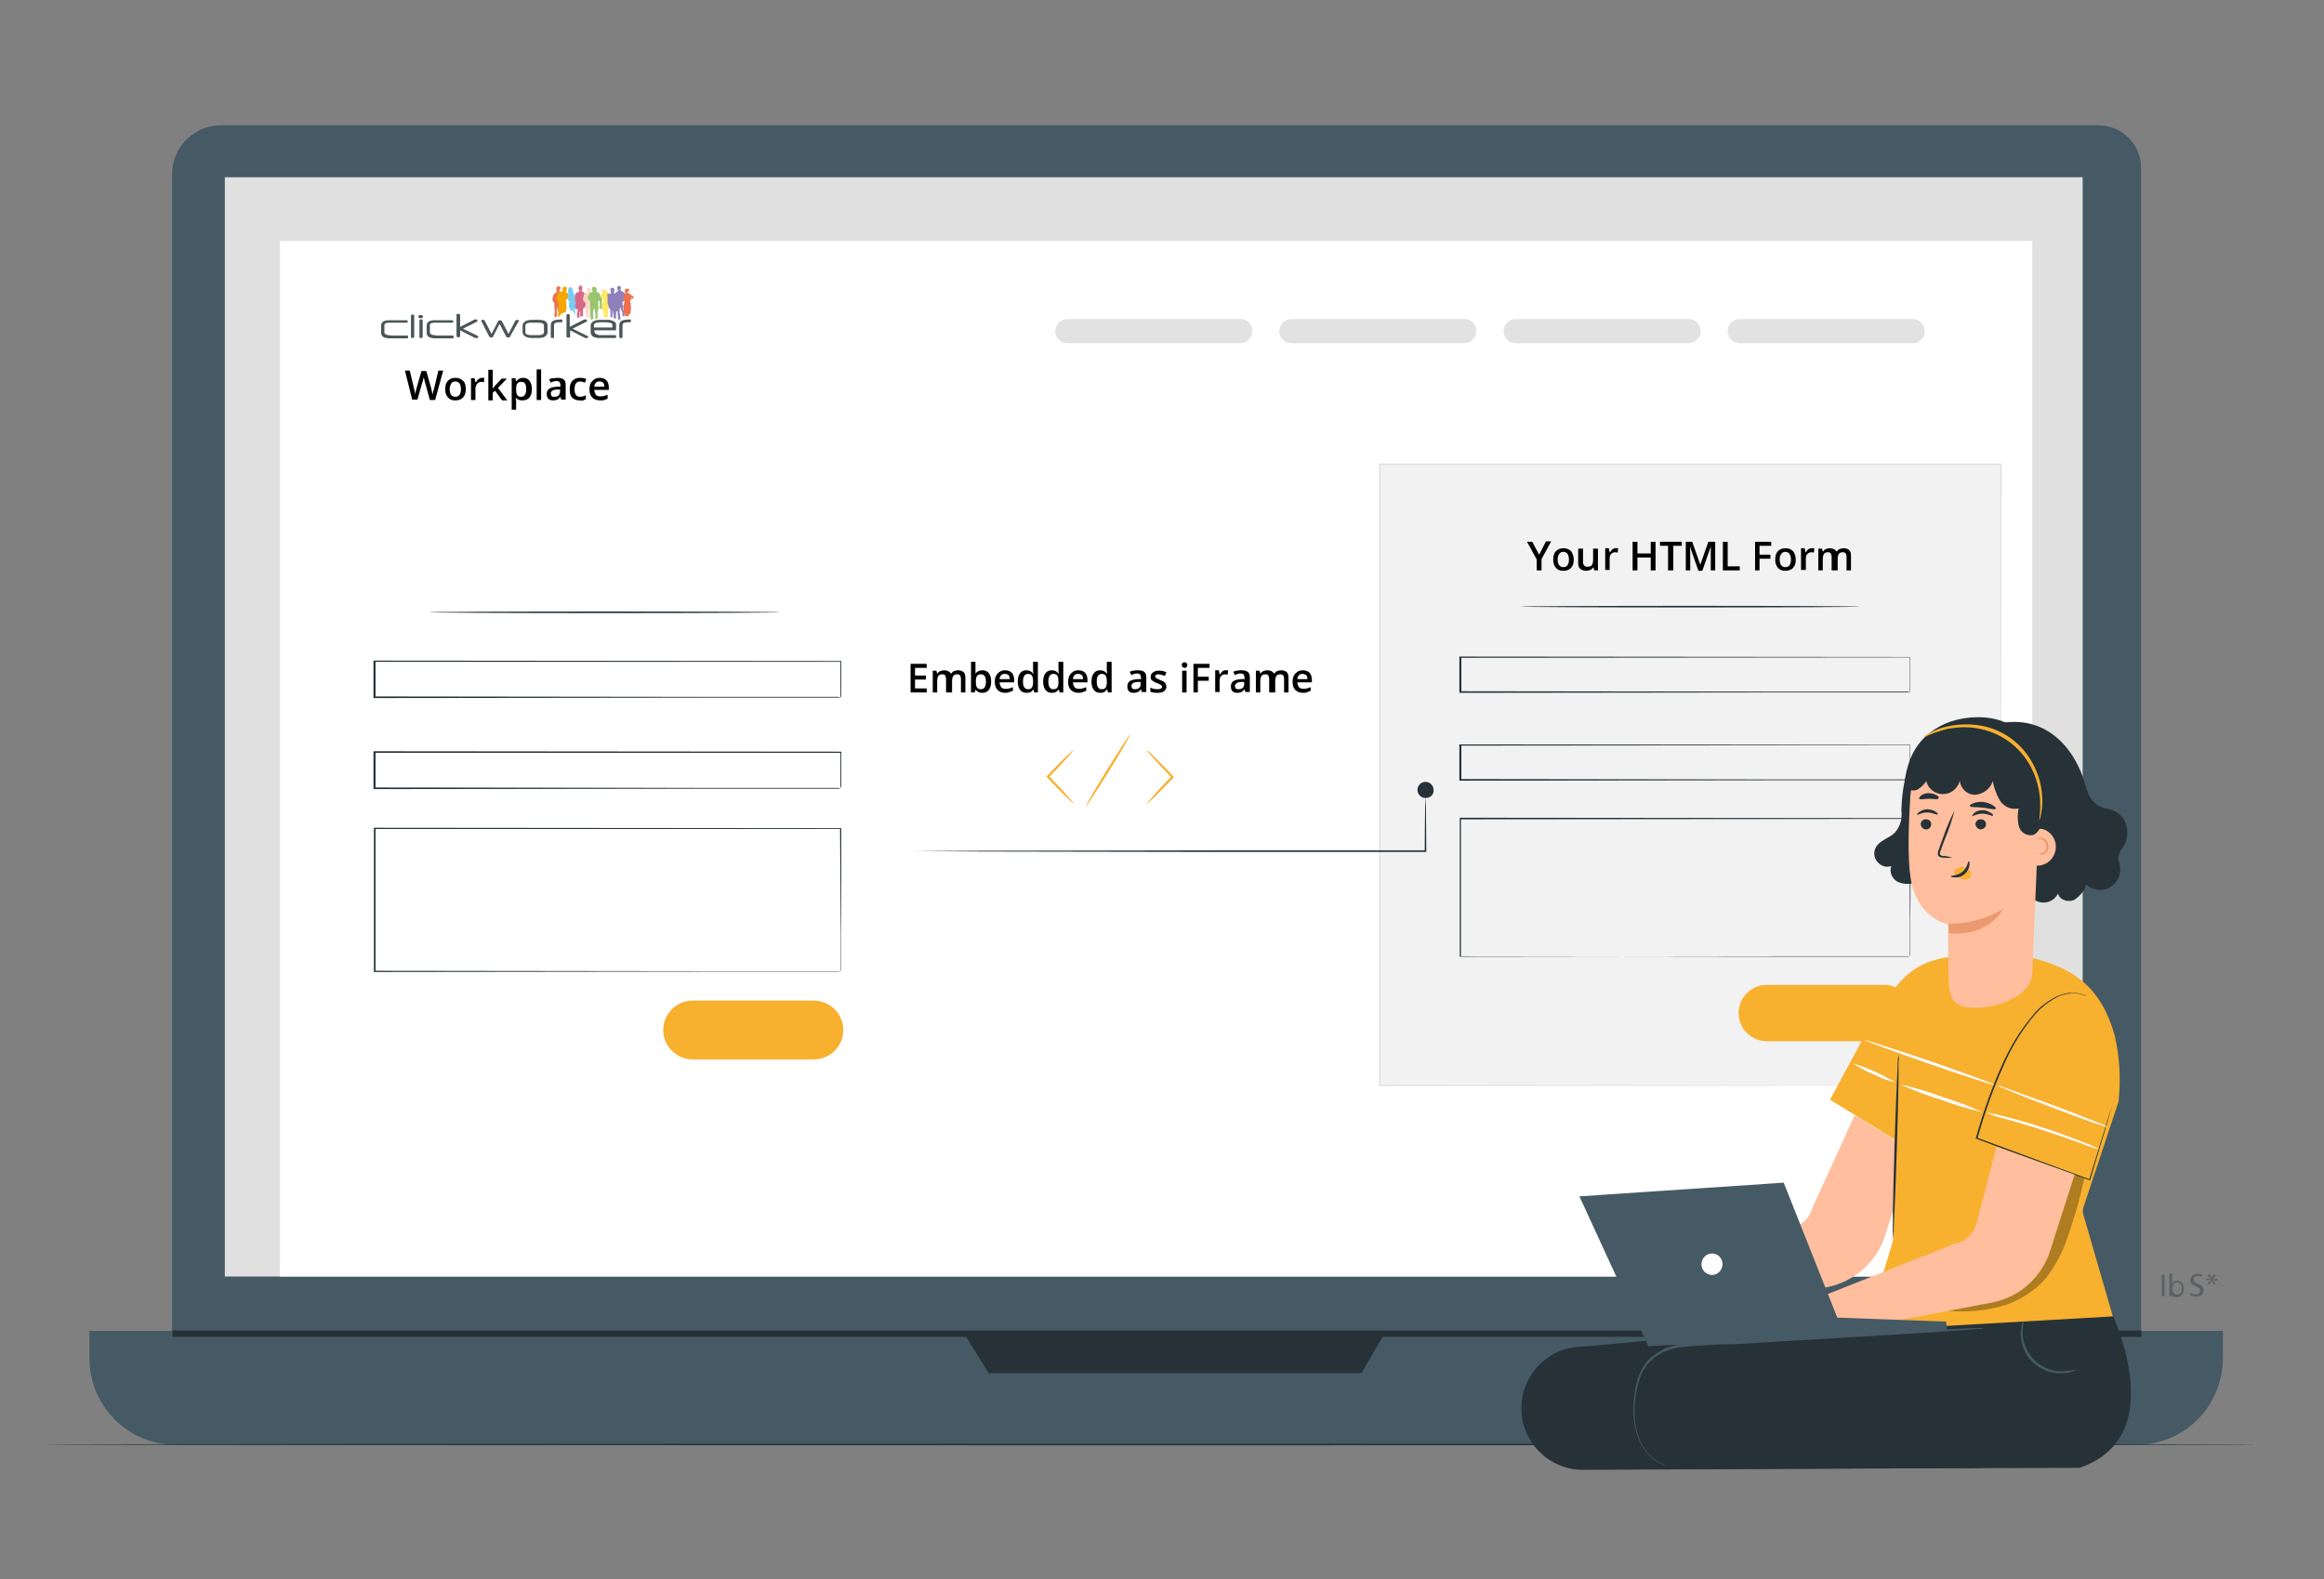<?xml version="1.0" encoding="utf-8"?>
<!-- Generator: Adobe Illustrator 26.2.1, SVG Export Plug-In . SVG Version: 6.00 Build 0)  -->
<svg version="1.1" id="Layer_1" xmlns="http://www.w3.org/2000/svg" xmlns:xlink="http://www.w3.org/1999/xlink" x="0px" y="0px"
	 viewBox="0 0 576.8 392" style="enable-background:new 0 0 576.8 392;" xml:space="preserve">
<rect x="0" y="0" width="576.8" height="392" fill="#808080" stroke="none"/>
<style type="text/css">
	.st0{fill:#E0E0E0;}
	.st1{fill:#455A64;}
	.st2{fill:#263238;}
	.st3{fill:#FFFFFF;}
	.st4{fill:#EE704C;}
	.st5{fill:#F7A600;}
	.st6{fill:#75CCF4;}
	.st7{fill:#D76987;}
	.st8{fill:#FCD7C2;}
	.st9{fill:#FFEA64;}
	.st10{fill:#8D80BB;}
	.st11{fill:#98C66E;}
	.st12{fill:#4A5556;}
	.st13{fill:#E2E2E2;}
	.st14{fill:#F8B02F;}
	.st15{fill:#F2F2F2;}
	.st16{fill:#DDDDDD;}
	.st17{fill:#FFBE9D;}
	.st18{opacity:0.3;}
	.st19{fill:#EB996E;}
	.st20{fill:#FAFAFA;}
	.st21{opacity:0.4;}
</style>
<path class="st0" d="M512.2,340.7c0,0.6-0.4,1-1,1s-1-0.4-1-1s0.4-1,1-1S512.2,340.1,512.2,340.7z"/>
<path class="st0" d="M516.8,340.7c0,0.6-0.4,1-1,1c-0.6,0-1-0.4-1-1c0-0.5,0.4-1,1-1C516.4,339.7,516.8,340.1,516.8,340.7
	C516.8,340.7,516.8,340.7,516.8,340.7z"/>
<path class="st0" d="M521.4,340.7c0,0.6-0.4,1-1,1c-0.6,0-1-0.4-1-1c0-0.5,0.4-1,1-1C521,339.7,521.4,340.1,521.4,340.7
	C521.4,340.7,521.4,340.7,521.4,340.7z"/>
<path class="st0" d="M526,340.7c0,0.6-0.4,1-1,1c-0.6,0-1-0.4-1-1c0-0.5,0.4-1,1-1C525.6,339.7,526,340.1,526,340.7
	C526,340.7,526,340.7,526,340.7z"/>
<path class="st0" d="M530.6,340.7c0,0.6-0.4,1-1,1c-0.6,0-1-0.4-1-1s0.4-1,1-1C530.2,339.7,530.6,340.1,530.6,340.7z"/>
<path class="st0" d="M535.2,340.7c0,0.6-0.4,1-1,1c-0.6,0-1-0.4-1-1s0.4-1,1-1C534.8,339.7,535.2,340.1,535.2,340.7z"/>
<path class="st0" d="M539.8,340.7c0,0.6-0.4,1-1,1c-0.6,0-1-0.4-1-1s0.4-1,1-1C539.4,339.7,539.8,340.1,539.8,340.7z"/>
<path class="st0" d="M549.2,340.7c0,0.6-0.4,1-1,1c-0.6,0-1-0.4-1-1c0-0.5,0.4-1,1-1C548.7,339.7,549.2,340.1,549.2,340.7
	C549.2,340.7,549.2,340.7,549.2,340.7z"/>
<path class="st0" d="M544.4,340.7c0,0.6-0.4,1-1,1c-0.6,0-1-0.4-1-1s0.4-1,1-1C544,339.7,544.4,340.1,544.4,340.7z"/>
<path class="st0" d="M518.7,345.7c0-0.6,0.4-1,1-1c0.6,0,1,0.4,1,1s-0.4,1-1,1C519.1,346.7,518.7,346.3,518.7,345.7z"/>
<path class="st0" d="M514,345.7c0-0.6,0.4-1,1-1c0.6,0,1,0.4,1,1s-0.4,1-1,1C514.4,346.7,514,346.3,514,345.7z"/>
<path class="st0" d="M527.1,345.7c0-0.6,0.4-1,1-1c0.6,0,1,0.4,1,1s-0.4,1-1,1C527.6,346.7,527.1,346.3,527.1,345.7z"/>
<path class="st0" d="M545.1,345.7c0-0.6,0.4-1,1-1c0.6,0,1,0.4,1,1s-0.4,1-1,1C545.6,346.7,545.1,346.3,545.1,345.7z"/>
<path class="st0" d="M540.5,345.7c0-0.6,0.4-1,1-1c0.6,0,1,0.4,1,1s-0.4,1-1,1C541,346.7,540.5,346.3,540.5,345.7z"/>
<path class="st0" d="M531.2,345.7c0-0.6,0.4-1,1-1c0.6,0,1,0.4,1,1c0,0.5-0.4,1-1,1C531.7,346.8,531.2,346.3,531.2,345.7
	C531.2,345.8,531.2,345.7,531.2,345.7z"/>
<path class="st0" d="M510.2,345.7c0-0.6,0.4-1,1-1s1,0.4,1,1s-0.4,1-1,1S510.2,346.3,510.2,345.7z"/>
<path class="st0" d="M535.9,345.7c0-0.6,0.4-1,1-1c0.6,0,1,0.4,1,1s-0.4,1-1,1C536.4,346.7,535.9,346.3,535.9,345.7z"/>
<path class="st0" d="M522.7,345.7c0-0.6,0.4-1,1-1c0.6,0,1,0.4,1,1c0,0.5-0.4,1-1,1C523.2,346.8,522.8,346.3,522.7,345.7
	C522.7,345.8,522.7,345.7,522.7,345.7z"/>
<path class="st0" d="M512.2,350.2c0,0.6-0.4,1-1,1s-1-0.4-1-1s0.4-1,1-1S512.2,349.6,512.2,350.2z"/>
<path class="st0" d="M516.8,350.2c0,0.6-0.4,1-1,1c-0.6,0-1-0.4-1-1c0-0.5,0.4-1,1-1C516.4,349.2,516.8,349.6,516.8,350.2
	C516.8,350.2,516.8,350.2,516.8,350.2z"/>
<path class="st0" d="M521.4,350.2c0,0.6-0.4,1-1,1c-0.6,0-1-0.4-1-1c0-0.5,0.4-1,1-1C521,349.2,521.4,349.6,521.4,350.2
	C521.4,350.2,521.4,350.2,521.4,350.2z"/>
<path class="st0" d="M526,350.2c0,0.6-0.4,1-1,1c-0.6,0-1-0.4-1-1c0-0.5,0.4-1,1-1C525.6,349.2,526,349.6,526,350.2
	C526,350.2,526,350.2,526,350.2z"/>
<path class="st0" d="M530.6,350.2c0,0.6-0.4,1-1,1c-0.6,0-1-0.4-1-1s0.4-1,1-1C530.2,349.2,530.6,349.6,530.6,350.2z"/>
<path class="st0" d="M535.2,350.2c0,0.6-0.4,1-1,1c-0.6,0-1-0.4-1-1s0.4-1,1-1C534.8,349.2,535.2,349.6,535.2,350.2z"/>
<path class="st0" d="M539.8,350.2c0,0.6-0.4,1-1,1c-0.6,0-1-0.4-1-1s0.4-1,1-1C539.4,349.2,539.8,349.6,539.8,350.2z"/>
<path class="st0" d="M544.4,350.2c0,0.6-0.4,1-1,1c-0.6,0-1-0.4-1-1s0.4-1,1-1C544,349.2,544.4,349.6,544.4,350.2z"/>
<rect x="487.1" y="339.2" class="st0" width="18.2" height="2.8"/>
<rect x="487.1" y="344.1" class="st0" width="18.2" height="2.8"/>
<rect x="487.1" y="349" class="st0" width="18.2" height="2.8"/>
<path class="st0" d="M512.2,313.4c0,0.6-0.4,1-1,1s-1-0.4-1-1c0-0.6,0.4-1,1-1S512.2,312.8,512.2,313.4z"/>
<path class="st0" d="M516.8,313.4c0,0.6-0.4,1-1,1c-0.6,0-1-0.4-1-1c0-0.5,0.4-1,1-1C516.4,312.3,516.8,312.7,516.8,313.4
	C516.8,313.3,516.8,313.3,516.8,313.4z"/>
<path class="st0" d="M521.4,313.4c0,0.6-0.4,1-1,1c-0.6,0-1-0.4-1-1c0-0.5,0.4-1,1-1C521,312.3,521.4,312.7,521.4,313.4
	C521.4,313.3,521.4,313.3,521.4,313.4z"/>
<path class="st0" d="M526,313.4c0,0.6-0.4,1-1,1c-0.6,0-1-0.4-1-1c0-0.5,0.4-1,1-1C525.6,312.3,526,312.7,526,313.4
	C526,313.3,526,313.3,526,313.4z"/>
<path class="st0" d="M530.6,313.4c0,0.6-0.4,1-1,1c-0.6,0-1-0.4-1-1c0-0.6,0.4-1,1-1C530.2,312.4,530.6,312.8,530.6,313.4z"/>
<path class="st0" d="M518.7,318.4c0-0.6,0.5-1,1-1c0.6,0,1,0.5,1,1s-0.5,1-1,1C519.1,319.4,518.7,318.9,518.7,318.4z"/>
<path class="st0" d="M514,318.4c0-0.6,0.4-1,1-1c0.6,0,1,0.4,1,1c0,0.6-0.4,1-1,1C514.4,319.4,514,318.9,514,318.4z"/>
<path class="st0" d="M527.1,318.4c0-0.6,0.4-1,1-1c0.6,0,1,0.4,1,1c0,0.6-0.4,1-1,1C527.6,319.4,527.1,318.9,527.1,318.4z"/>
<path class="st0" d="M510.2,318.4c0-0.6,0.5-1,1-1c0.6,0,1,0.5,1,1s-0.5,1-1,1C510.6,319.4,510.2,318.9,510.2,318.4z"/>
<path class="st0" d="M522.7,318.4c0-0.6,0.4-1,1-1c0.6,0,1,0.4,1,1c0,0.5-0.4,1-1,1C523.2,319.4,522.8,319,522.7,318.4
	C522.7,318.4,522.7,318.4,522.7,318.4z"/>
<path class="st0" d="M512.2,322.9c0,0.6-0.4,1-1,1s-1-0.4-1-1c0-0.6,0.4-1,1-1S512.2,322.3,512.2,322.9z"/>
<path class="st0" d="M516.8,322.9c0,0.6-0.4,1-1,1c-0.6,0-1-0.4-1-1c0-0.5,0.4-1,1-1C516.4,321.8,516.8,322.3,516.8,322.9
	C516.8,322.8,516.8,322.9,516.8,322.9z"/>
<path class="st0" d="M521.4,322.9c0,0.6-0.4,1-1,1c-0.6,0-1-0.4-1-1c0-0.5,0.4-1,1-1C521,321.8,521.4,322.3,521.4,322.9
	C521.4,322.8,521.4,322.9,521.4,322.9z"/>
<path class="st0" d="M526,322.9c0,0.6-0.4,1-1,1c-0.6,0-1-0.4-1-1c0-0.5,0.4-1,1-1C525.6,321.8,526,322.3,526,322.9
	C526,322.8,526,322.9,526,322.9z"/>
<path class="st0" d="M530.6,322.9c0,0.6-0.4,1-1,1c-0.6,0-1-0.4-1-1c0-0.6,0.4-1,1-1C530.2,321.9,530.6,322.3,530.6,322.9z"/>
<rect x="487.1" y="311.9" class="st0" width="18.2" height="2.8"/>
<rect x="487.1" y="316.7" class="st0" width="18.2" height="2.8"/>
<rect x="487.1" y="321.7" class="st0" width="18.2" height="2.8"/>
<path class="st0" d="M512.2,286.9c0,0.6-0.4,1-1,1s-1-0.4-1-1c0-0.6,0.4-1,1-1S512.2,286.3,512.2,286.9z"/>
<path class="st0" d="M516.8,286.9c0,0.6-0.4,1-1,1c-0.6,0-1-0.4-1-1c0-0.5,0.4-1,1-1C516.4,285.8,516.8,286.3,516.8,286.9
	C516.8,286.8,516.8,286.9,516.8,286.9z"/>
<path class="st0" d="M521.4,286.9c0,0.6-0.4,1-1,1c-0.6,0-1-0.4-1-1c0-0.5,0.4-1,1-1C521,285.8,521.4,286.3,521.4,286.9
	C521.4,286.8,521.4,286.9,521.4,286.9z"/>
<path class="st0" d="M526,286.9c0,0.6-0.4,1-1,1c-0.6,0-1-0.4-1-1c0-0.5,0.4-1,1-1C525.6,285.8,526,286.3,526,286.9
	C526,286.8,526,286.9,526,286.9z"/>
<path class="st0" d="M530.6,286.9c0,0.6-0.4,1-1,1c-0.6,0-1-0.4-1-1c0-0.6,0.4-1,1-1C530.2,285.9,530.6,286.3,530.6,286.9z"/>
<path class="st0" d="M518.7,291.9c0-0.6,0.4-1,1-1c0.6,0,1,0.4,1,1c0,0.6-0.4,1-1,1C519.1,292.9,518.7,292.4,518.7,291.9z"/>
<path class="st0" d="M514,291.9c0-0.6,0.4-1,1-1c0.6,0,1,0.4,1,1c0,0.6-0.4,1-1,1C514.4,292.9,514,292.4,514,291.9z"/>
<path class="st0" d="M527.1,291.9c0-0.6,0.4-1,1-1c0.6,0,1,0.4,1,1c0,0.6-0.4,1-1,1C527.6,292.9,527.1,292.4,527.1,291.9z"/>
<path class="st0" d="M510.2,291.9c0-0.6,0.4-1,1-1s1,0.4,1,1c0,0.6-0.4,1-1,1S510.2,292.4,510.2,291.9z"/>
<path class="st0" d="M522.7,291.9c0-0.6,0.4-1,1-1c0.6,0,1,0.4,1,1c0,0.5-0.4,1-1,1C523.2,292.9,522.8,292.5,522.7,291.9
	C522.7,291.9,522.7,291.9,522.7,291.9z"/>
<path class="st0" d="M512.2,296.4c0,0.6-0.4,1-1,1s-1-0.4-1-1c0-0.6,0.4-1,1-1S512.2,295.8,512.2,296.4z"/>
<path class="st0" d="M516.8,296.4c0,0.6-0.4,1-1,1c-0.6,0-1-0.4-1-1c0-0.5,0.4-1,1-1C516.4,295.4,516.8,295.8,516.8,296.4
	C516.8,296.3,516.8,296.4,516.8,296.4z"/>
<path class="st0" d="M521.4,296.4c0,0.6-0.4,1-1,1c-0.6,0-1-0.4-1-1c0-0.5,0.4-1,1-1C521,295.4,521.4,295.8,521.4,296.4
	C521.4,296.3,521.4,296.4,521.4,296.4z"/>
<path class="st0" d="M526,296.4c0,0.6-0.4,1-1,1c-0.6,0-1-0.4-1-1c0-0.5,0.4-1,1-1C525.6,295.4,526,295.8,526,296.4
	C526,296.3,526,296.4,526,296.4z"/>
<path class="st0" d="M530.6,296.4c0,0.6-0.4,1-1,1c-0.6,0-1-0.4-1-1c0-0.6,0.4-1,1-1C530.2,295.4,530.6,295.8,530.6,296.4z"/>
<rect x="487.1" y="285.4" class="st0" width="18.2" height="2.8"/>
<rect x="487.1" y="290.2" class="st0" width="18.2" height="2.8"/>
<rect x="487.1" y="295.2" class="st0" width="18.2" height="2.8"/>
<g id="freepik--Device--inject-4">
	<path class="st1" d="M54.8,31.1h466c5.8,0,10.6,4.7,10.6,10.6v289.8c0,12.6-10.2,22.8-22.8,22.8l0,0H65.5
		c-12.6,0-22.8-10.2-22.8-22.8V43.3C42.7,36.6,48.1,31.1,54.8,31.1z"/>
	<path class="st1" d="M22.2,330.4h529.5l0,0v6.8c0,11.9-9.6,21.5-21.5,21.5l0,0H43.7c-11.9,0-21.5-9.6-21.5-21.5l0,0V330.4
		L22.2,330.4z"/>
	<rect x="55.8" y="44" class="st0" width="461.1" height="272.9"/>
	<polygon class="st2" points="238.9,330.4 245.4,340.9 337.9,340.9 344,330.4 	"/>
	<rect x="42.8" y="330.3" class="st2" width="488.7" height="1.6"/>
	<rect x="69.5" y="59.8" class="st3" width="434.9" height="257.1"/>
</g>
<g id="freepik--Floor--inject-4">
	<path class="st2" d="M560.6,358.6c0,0.1-123.1,0.2-275,0.2s-275-0.1-275-0.2s123.1-0.2,275-0.2S560.6,358.5,560.6,358.6z"/>
</g>
<g>
	<path class="st4" d="M137.9,74c0,0.1,0,0.2,0,0.2s0,0.1,0,0.1c0,0,0,0.1,0,0.1l-0.1-0.1c0-0.1,0-0.1,0-0.1c0,0,0.1,0,0.1-0.1
		L137.9,74c0-0.1,0-0.1,0-0.2C137.9,73.9,137.9,74,137.9,74 M140.2,74.5c0-0.1,0-0.3,0-0.5c0-0.1,0-0.3,0-0.4
		c-0.1-0.5-0.2-0.7-0.2-0.7c-0.1-0.1-0.1-0.2-0.2-0.3c-0.1-0.1-0.2-0.1-0.3-0.1c-0.1,0-0.2-0.1-0.2-0.1c0,0-0.1-0.1-0.2,0
		c-0.1,0-0.2-0.1-0.2-0.1c0,0-0.1-0.1-0.1-0.1c0-0.1,0-0.1,0-0.2c0,0,0-0.1,0.1-0.1c0,0,0-0.1,0.1-0.1l0.1-0.1v-0.3
		c0-0.1-0.1-0.2-0.1-0.2c-0.1-0.1-0.2-0.1-0.3-0.1c-0.2,0-0.3,0.1-0.4,0.1c-0.1,0.1-0.2,0.1-0.2,0.2v0.5c0,0,0,0.1,0,0.2
		c0,0.1,0,0.1,0.1,0.2c0,0,0.1,0.1,0.1,0.2l0,0c-0.1,0.1-0.2,0.1-0.2,0.1c-0.2,0.1-0.3,0.2-0.4,0.2c-0.1,0.1-0.2,0.3-0.3,0.4
		c-0.1,0.3-0.2,0.5-0.2,0.6c0,0.1,0,0.2-0.1,0.3l0,0.2v0c0,0.1,0.1,0.2,0.1,0.3c0.1,0.2,0.1,0.3,0.1,0.3c0,0.1,0.1,0.1,0.1,0.2
		l0.1,0.1l0.1,0.1c0,0.1,0,0.2,0,0.3v0.4c0,0.3,0,0.5,0,0.6l0.1,0.5v0.5c0,0.1,0,0.2-0.1,0.2c0,0,0,0.1,0,0.2c0,0.1,0,0.1,0,0.2
		l0,0.5c0.2,0,0.3-0.1,0.5-0.1c0.1,0,0.1-0.1,0.2,0c0-0.3-0.1-0.6-0.1-0.7c0-0.1,0-0.2,0-0.3v-0.3l0-0.1c0-0.1,0-0.1,0-0.1
		c0,0,0-0.1,0-0.3c0-0.2,0-0.3,0-0.3l0-0.4c0.1,0.1,0.1,0.2,0.1,0.3l0.1,0.4l0.1,0.6c0,0.1,0.3,0.2,0.3,0.3c0,0-0.3,0.1-0.3,0.2
		l0.1,0.8c0.1-0.4,0.3-0.7,0.5-0.9v0c0-0.1-0.1-0.1-0.1-0.1c0-0.1,0-0.2,0-0.3c0,0,0-0.1,0-0.3v-1.3c0-0.1,0-0.1,0-0.1
		c0-0.1,0-0.2,0-0.3c0-0.1,0-0.1,0-0.2h0c0,0,0.1,0,0.1-0.1c0.2-0.2,0.3-0.3,0.3-0.3C140.1,74.7,140.2,74.6,140.2,74.5"/>
	<path class="st5" d="M141.1,73.7l0-0.5c0-0.1,0-0.2,0-0.2c-0.1-0.1-0.2-0.2-0.2-0.2c-0.2-0.1-0.3-0.2-0.4-0.2l-0.1-0.1
		c0-0.1,0-0.1,0.1-0.1l0.1-0.2c0-0.1,0-0.1,0-0.2l0-0.2c0,0,0,0,0.1,0c0.1-0.1,0.1-0.2,0-0.3c-0.1-0.2-0.2-0.3-0.3-0.3
		c0,0-0.1,0-0.2,0h-0.1c0,0,0,0,0,0c-0.1,0-0.1,0-0.2,0l-0.2,0.2c-0.1,0.1-0.1,0.1-0.1,0.2c0,0,0,0.1,0,0.2c0,0,0,0.1,0,0.2
		c0,0,0,0.1,0.1,0.1v0.1l-0.1,0.2c-0.1,0-0.2,0-0.3,0c-0.2,0.1-0.4,0.1-0.5,0.1c-0.2,0.1-0.4,0.3-0.4,0.6s-0.1,0.5-0.2,0.6l0,0.5
		c0,0.1,0.1,0.2,0.1,0.3v0.2c0.1,0.1,0.1,0.2,0.1,0.3s0.1,0.1,0.1,0.1l0.1,0.1l0,0.1c0,0,0,0.1,0,0.1c0.1,0.1,0.1,0.1,0.1,0.2
		c-0.1,0.4-0.1,0.6-0.1,0.9v0.9c0,0,0,0.3,0,0.7l0.2,0.7c0.1-0.7,0.8-1.2,1.6-1.3c0.1-0.3,0.1-0.5,0.1-0.5c0.1-0.3,0.1-0.5,0.1-0.5
		c0-0.2,0-0.3,0-0.5c0-0.1,0-0.2-0.1-0.3l0-0.2v-0.4c0-0.3,0-0.5,0-0.5C141,74,141.1,73.8,141.1,73.7"/>
	<path class="st6" d="M142.7,74.6c0-0.1,0-0.2,0-0.2v-0.8c0,0,0-0.1,0-0.1c0-0.1,0-0.1,0-0.2l-0.1-0.2c0,0,0-0.1-0.1-0.1l-0.2-0.1
		c0,0-0.1,0-0.1-0.1v-0.1l0.1,0c0-0.1,0-0.1,0-0.2c-0.1-0.2-0.1-0.3-0.1-0.4c0-0.2-0.1-0.3-0.1-0.4c-0.1-0.1-0.1-0.1-0.2-0.2
		c-0.1-0.1-0.2-0.1-0.2-0.2c-0.1,0-0.2,0-0.3,0c-0.1,0.1-0.2,0.1-0.2,0.2c-0.1,0.1-0.2,0.2-0.2,0.3c0,0.1,0,0.1,0,0.2
		c0,0.1,0,0.1,0,0.1v0.5c0,0.1,0,0.2,0.1,0.3c0,0.1,0,0.1,0,0.1c-0.1,0.1-0.1,0.2-0.1,0.3c0,0.1,0,0.2-0.1,0.2c0,0.1,0,0.1,0,0.1
		l0.1,0.1v0.4l0,0.2c0,0.1,0,0.1,0,0.2c0,0.1,0,0.1,0.1,0.2c0,0.1,0.1,0.1,0.1,0.1c0,0,0.1,0,0.1,0c0,0.1,0,0.1,0,0.1l0,0.1
		c0,0.1,0,0.1,0,0.2c-0.1,0.2-0.1,0.4-0.1,0.5v0.6l0.2,0.2c0,0.1,0.1,0.1,0.1,0.2c0,0.1,0,0.2,0.1,0.2c0,0.1,0,0.1,0,0.2v0
		c0.1,0,0.3,0,0.4,0.1c0.1,0,0.1,0,0.2,0.1c0,0,0-0.1,0-0.1c0-0.1,0-0.2,0-0.2c0-0.1,0-0.2,0-0.3v-0.1l0-0.1l0.1,0.1l0,0.1l0,0.3
		l0,0.4c0,0.1,0,0.1,0,0.1c0.3,0.2,0.5,0.5,0.6,0.8v-0.2c0-0.1-0.1-0.3-0.2-0.7c0-0.1,0-0.3,0-0.6c0-0.1,0.1-0.2,0.1-0.2
		c0.1-0.3,0.1-0.5,0.1-0.5c0-0.1,0-0.2,0-0.3v-0.3c0,0,0-0.1-0.1-0.3c0-0.2,0-0.3,0-0.3c0,0,0,0,0-0.1l0-0.1c0-0.1,0-0.1,0-0.1
		l0-0.2c0,0,0,0,0,0c0.1,0,0.1,0.1,0.1,0.1c0,0,0.1,0,0.1,0C142.6,74.7,142.6,74.7,142.7,74.6"/>
	<path class="st7" d="M144,78.3l0-0.6c0-0.1,0-0.2,0-0.3l0-0.4c0,0.1,0,0.3-0.1,0.3c-0.1,0.2-0.1,0.3-0.1,0.5c0,0,0,0.1,0,0.3
		c0,0.1,0,0.2,0,0.2l0.1,0.4l-0.6,0.3c0-0.2-0.1-0.8-0.1-0.8c0-0.1,0-0.3,0.1-0.7c0-0.1,0-0.2,0.1-0.5l-0.1-0.2l-0.5-0.1l0.1-0.5
		c0,0-0.1,0-0.1,0c0,0-0.1-0.1-0.1-0.1c0-0.1,0-0.2,0.1-0.3c0,0,0-0.2,0.1-0.4l-0.1-0.5l-0.1-0.4l-0.1-0.1c0.1-0.2,0.1-0.4,0.1-0.5
		c0-0.3,0-0.5,0.1-0.7c0-0.2,0.1-0.3,0.2-0.5c0.2-0.1,0.4-0.2,0.5-0.2c0.1,0,0.2-0.1,0.3-0.2c0-0.1,0-0.2,0-0.3l-0.1-0.1
		c-0.1-0.1-0.2-0.1-0.1-0.2c0-0.1,0-0.2,0-0.3c0-0.1,0.1-0.3,0.2-0.4c0.1-0.1,0.2-0.1,0.4-0.1c0.2,0.1,0.3,0.2,0.3,0.4
		c0,0.1,0,0.2,0,0.3c0,0,0,0.1,0,0.3l-0.1,0.2l-0.1,0.1c0.1,0.1,0.2,0.2,0.3,0.2l0.2,0.1c0.1,0,0.2,0.1,0.2,0.1
		c0.1,0.2,0.1,0.4,0.1,0.6l0.1,0.1c0,0.1,0.1,0.2,0.1,0.2c0,0.1,0,0.3,0,0.5v0.2c0,0,0,0.1,0,0.1c0,0.2,0,0.4,0,0.5
		c0,0.1,0,0.3,0.1,0.5c0,0.1,0,0.2,0,0.2c0,0.2,0,0.3-0.1,0.4c0,0,0,0.1-0.1,0.2v0.3l-0.4,0.1c-0.1,0.3-0.1,0.4-0.1,0.5
		c0,0.3,0,0.6,0,0.9c0,0.1,0,0.3,0,0.5l-0.4,0.2C144.1,78.7,144,78.4,144,78.3"/>
	<path class="st8" d="M147,74.7C147,74.7,147,74.8,147,74.7C146.9,74.8,146.9,74.7,147,74.7c-0.1-0.1-0.1-0.1-0.1-0.2
		c0,0,0-0.1,0-0.2c0,0,0-0.1,0-0.2c0,0.1,0,0.1,0,0.1v0c0,0,0,0.1,0,0.1v0.1C146.9,74.6,146.9,74.6,147,74.7
		C147,74.6,147,74.7,147,74.7 M147.4,74.8c0-0.1,0.1-0.2,0.1-0.3c0,0,0,0,0-0.1c0-0.1,0-0.1,0-0.2l-0.1-0.3
		c-0.1-0.3-0.1-0.5-0.2-0.5c-0.1-0.2-0.1-0.3-0.2-0.4c-0.2-0.1-0.3-0.2-0.4-0.2s-0.2-0.1-0.2-0.1l0,0c0.1-0.1,0.1-0.2,0.1-0.2
		c0.1-0.1,0.1-0.1,0.1-0.2c0-0.1,0-0.1,0-0.2v-0.4c0-0.1-0.1-0.1-0.2-0.2c-0.1,0-0.2-0.1-0.3-0.1c-0.1,0-0.2,0-0.2,0.1
		c-0.1,0.1-0.1,0.2-0.1,0.2c0,0.1,0,0.2,0,0.2c0,0,0,0,0,0.1c0,0,0,0,0,0.1c0,0.1,0,0.1,0.1,0.1c0,0,0,0,0.1,0.1c0,0.1,0,0.2,0,0.2
		c0,0.1,0,0.1-0.1,0.1c0,0-0.1,0-0.2,0c0,0-0.1,0-0.1,0c-0.1,0.1-0.1,0.1-0.2,0.1c-0.2,0-0.3,0.1-0.3,0.1c0,0-0.1,0.1-0.1,0.2
		c-0.1,0.3-0.1,0.5-0.2,0.7c0,0.1-0.1,0.3-0.1,0.4c0,0.2,0,0.4,0.1,0.5c0,0.1,0.1,0.2,0.2,0.3c0.1,0.1,0.2,0.2,0.3,0.3
		c0.1,0.1,0.1,0.1,0.1,0.1h0c0,0,0,0.1,0,0.1c0,0.1,0,0.1,0,0.2c0,0,0,0.1,0,0.1v1.2l0,0.3c0,0.1,0,0.2,0,0.2V78
		c0,0.1,0.1,0.2,0.1,0.4l0.1,0.4c0.2,0,0.3,0,0.4,0.1V78c0-0.1,0-0.2,0-0.2c-0.1-0.1-0.1-0.2,0-0.3c0.1-0.2,0.1-0.4,0.1-0.6
		c0-0.2,0.1-0.3,0.1-0.4c0-0.1,0.1-0.2,0.1-0.3l0,0.4c0,0,0,0.1,0,0.3c0,0.2,0,0.3,0,0.3s0,0.1,0,0.1c0,0,0,0.1,0,0.1
		c0,0.1,0,0.2,0,0.3v0.2c0,0,0,0.4-0.1,0.7v0.2c0.1,0.1,0.3,0.2,0.4,0.3c0.1,0,0.2-0.1,0.2-0.1l0.1-0.9v-0.1c0,0,0-0.1,0-0.2
		c0-0.1,0-0.1,0-0.1c0-0.1,0-0.1,0-0.3c0-0.1,0-0.1,0-0.4l0-0.5c0-0.1,0-0.3,0-0.5v-0.5l0.1-0.1l0.1-0.1l0.1-0.2L147.4,74.8
		L147.4,74.8z"/>
	<path class="st9" d="M152.1,75.6c0-0.1,0.1-0.1,0.1-0.2c0-0.1,0-0.1-0.1-0.2c-0.1-0.5-0.1-0.7-0.1-0.8c0-0.2-0.1-0.3-0.2-0.4
		l-0.3-0.8c-0.2-0.2-0.3-0.4-0.4-0.5c-0.1,0-0.1-0.1-0.1-0.1l-0.2-0.2c-0.1-0.1-0.2-0.1-0.2-0.1l-0.2-0.1c-0.1,0-0.1-0.1-0.1-0.1
		l-0.1-0.1c-0.1-0.1-0.1-0.1-0.2-0.2c0,0-0.1,0-0.3,0.1c-0.1,0-0.2,0.1-0.3,0.3c-0.1,0-0.1,0.2-0.1,0.3l0.1,0.1
		c0,0.1,0.1,0.1,0.1,0.2v0.1c-0.1,0.1-0.2,0.1-0.2,0.2c-0.1,0.2-0.1,0.3-0.1,0.4s-0.1,0.3-0.1,0.6s-0.1,0.5-0.1,0.6
		c0,0.2-0.1,0.4-0.1,0.5c0,0.4-0.1,0.6-0.1,0.5c0,0,0,0.2-0.1,0.4c0,0.1,0,0.1-0.1,0.2v0.2c0,0,0,0.1,0,0.2c0,0,0,0.1,0,0
		c0,0,0.1,0,0.2,0l0.1-0.1l0-0.1v-0.5c0-0.1,0-0.2,0.1-0.3c0.1-0.2,0.1-0.3,0.2-0.5c0.1-0.2,0.1-0.5,0.2-0.8l0.1-0.6l0,0.1l0.1,0.2
		l0,0c0,0.1,0.1,0.2,0.1,0.3c0,0.1,0,0.2,0,0.3c0,0.2,0,0.3-0.1,0.4c-0.1,0.1-0.1,0.3-0.1,0.3c0,0.2,0,0.5,0,0.9
		c0,0.3,0.1,0.5,0.1,0.6l0.1,0.4c0,0.1,0.1,0.2,0.1,0.2c0,0,0.1,0.7,0.1,1.3h0.9v-0.2c0-0.1,0-0.3,0.1-0.6c0-0.2,0-0.3,0-0.5l0-0.4
		c0.1-0.3,0.1-0.5,0.2-0.7c0.1-0.2,0.1-0.3,0.1-0.4c0-0.1,0-0.2,0-0.4c0-0.3-0.1-0.5-0.1-0.5l-0.1-0.3c0-0.1,0-0.2-0.1-0.3v-0.2
		c0,0.1,0,0,0-0.3c0-0.1,0-0.1,0-0.2c0,0.1,0.1,0.1,0.1,0.1c0,0,0.1,0.2,0.2,0.3l0.2,0.3c0,0.1,0.1,0.3,0.2,0.5c0,0,0,0.1-0.1,0.1
		c0,0.1-0.1,0.1-0.1,0.1v0.1l0,0.2v0.1c0.1,0,0.1,0.1,0.2,0C152.1,75.7,152.1,75.6,152.1,75.6"/>
	<path class="st10" d="M155.2,74.3l0.1,0v-0.3c0-0.1,0-0.2,0-0.2c0-0.1-0.1-0.2-0.1-0.3c-0.1-0.3-0.2-0.5-0.2-0.7
		c0-0.1-0.1-0.2-0.3-0.3l-0.3-0.2c-0.1,0-0.2-0.1-0.3-0.1l-0.1-0.2v-0.2c0-0.1,0.1-0.1,0.1-0.1v-0.1c0,0,0-0.1,0-0.1l0-0.2
		c0-0.1-0.1-0.2-0.2-0.3c0,0-0.1-0.1-0.3,0c-0.1,0-0.3,0.1-0.3,0.1c-0.1,0.1-0.1,0.2-0.1,0.4l0,0.2c0,0,0,0.1,0,0.1
		c0,0,0,0.1,0.1,0.1l0.1,0.2c0,0.1,0.1,0.1,0.1,0.1l-0.2,0.1l-0.3,0.2c0,0-0.1,0.1-0.2,0.1l-0.2,0.3l-0.1,0l-0.1-0.2l0-0.2l0.1-0.1
		V72c0-0.2,0-0.3-0.1-0.4c-0.1-0.1-0.2-0.1-0.3-0.2c0,0-0.1,0-0.3,0.1c-0.1,0-0.2,0.1-0.3,0.2c0,0.1,0,0.2,0,0.3v0.2
		c0,0.1,0,0.1,0.1,0.2l0,0.1l0.1,0.1l0,0.1l-0.1,0.1c-0.1,0-0.2,0.1-0.2,0.1c0,0-0.1,0-0.3,0.1l-0.1-0.1l-0.1,0.1
		c-0.1,0-0.1,0.1-0.2,0.1c0,0,0,0,0,0.1v0.2l0.1,0.1l0,0.1c0,0.1,0,0.2,0,0.2s0,0.1,0,0.3s0,0.3,0,0.3v0.5c0,0.2,0,0.3,0,0.4
		l0.1,0.3c0,0.1,0.1,0.1,0.1,0.3l0.1,0.3c0,0.1,0.1,0.2,0.1,0.2c0,0.1,0.1,0.2,0.1,0.2l0.1,0.1c0,0.2,0.1,0.3,0.1,0.3v1
		c0,0.1,0,0.2,0,0.4l0,0.3c0.2,0,0.3,0.1,0.5,0.1v-1.5c0-0.1,0-0.2,0.1-0.3c0,0.2,0,0.3,0,0.3s0,0.2,0.1,0.5c0,0.3,0.1,0.5,0.1,0.6
		l0,0.5l0.2,0.1c0.2,0.1,0.2,0.1,0.4,0.2c0-0.3,0-1,0-1c0-0.1,0-0.2,0-0.4l0.1-0.6c0.1,0.1,0.2,0.1,0.2,0.1s0,0,0.1,0.1v0.3
		c0,0.1,0,0.2,0,0.3c0,0.1,0.1,1.2,0.2,1.5c0.2-0.1,0.3-0.2,0.5-0.3v-0.1l-0.1-0.9c0-0.2,0-0.4-0.1-0.3c0-0.1,0-0.2,0-0.2
		c0,0,0-0.1,0-0.1c0-0.1,0-0.1,0-0.1V77l0,0v-0.2l0.1-0.3c0-0.1,0-0.2,0-0.4l0.3,1h0.1l0.1,0.3c0.1,0.1,0.1,0.2,0.1,0.2
		c0,0,0,0.1,0,0.2c0,0.2,0,0.4,0,0.4l0,0.3c0,0,0.1,0,0.1,0c0.1,0,0.2,0,0.4,0V78l-0.1-0.4l-0.1-0.3c0-0.1,0-0.2-0.1-0.3V77
		c0-0.2,0-0.4,0-0.4s0-0.2-0.1-0.5c0-0.1-0.1-0.4-0.1-0.8l0-0.2l0.1-0.1c0,0,0-0.1,0.1-0.1l0.1-0.3
		C155.2,74.5,155.2,74.4,155.2,74.3"/>
	<path class="st4" d="M156.6,75.9v0.4c0,1.3-0.2,1.6-0.2,1.6l-0.4,0.4v0.2h-0.8c-0.1-0.2-0.1-0.5-0.2-0.6c-0.1-0.1-0.1-0.2-0.2-0.3
		v-1.2l0,0l-0.1-0.1l-0.1-0.2l0.1-0.2l0.1-0.2l0.1-0.4c0-0.1,0-0.2,0.1-0.4c0-0.1-0.1-0.2-0.1-0.2s0-0.1-0.1-0.2c0,0,0-0.1-0.1-0.3
		c0,0,0-0.1,0-0.1c0,0,0-0.1,0-0.2c0-0.1,0-0.1,0-0.2c0-0.2,0-0.4,0.1-0.5c0,0,0-0.1,0.1-0.2c0-0.1,0.1-0.1,0.2-0.1
		c0,0,0.1,0,0.2-0.1v-0.1c-0.1,0-0.1,0-0.1,0c-0.1-0.1-0.1-0.2-0.1-0.3c0,0,0-0.1,0-0.1s0,0,0-0.1V72c0-0.1,0-0.1,0.1-0.2
		c0.1-0.1,0.2-0.1,0.3-0.1h0.2l0.1-0.1c0,0,0.1,0,0.2,0.1l0.1,0.1c0,0,0,0,0,0.1c0,0.2,0,0.3,0,0.3c0,0.1,0,0.1-0.1,0.2
		c-0.1,0-0.1,0.1-0.2,0c0,0-0.1,0-0.1,0c0,0.1-0.1,0.1-0.1,0.1c0,0.1,0,0.1,0.1,0.1c0.2,0.1,0.4,0.2,0.6,0.4
		c0.2,0.1,0.4,0.3,0.6,0.4c0.1,0,0.1,0.1,0.2,0.2c0.1,0,0.1,0.1,0.2,0.2l0,0.1c0,0.1-0.1,0.2-0.2,0.2l-0.5,0.3
		c-0.1,0-0.1,0.1-0.2,0.1v0.3c0,0,0,0,0,0.1V75c0,0,0,0.1,0.1,0.2c0,0,0.1,0.1,0.1,0.2c0,0,0,0,0,0.1l-0.1,0.1v0.3H156.6z M157,73.9
		L157,73.9l-0.2,0l-0.1-0.1v0.2c0,0,0,0.1-0.1,0.3l0.1-0.1l0.2-0.2C156.8,74,156.9,73.9,157,73.9"/>
	<path class="st11" d="M149.2,74l0-0.1c-0.1-0.1-0.1-0.2-0.1-0.3l-0.2-0.5c0-0.1-0.1-0.2-0.1-0.3c0,0-0.2-0.1-0.4-0.2
		c0,0-0.1,0-0.2-0.1l-0.2-0.2l0.1-0.2c0-0.2,0-0.3,0-0.4c0,0,0-0.1-0.1-0.2c-0.1-0.1-0.1-0.1-0.2-0.2c-0.1-0.1-0.2-0.1-0.3-0.1
		c-0.2,0-0.3,0-0.4,0.1c-0.1,0.1-0.1,0.1-0.1,0.1c0,0.1-0.1,0.2-0.1,0.3s0,0.2,0,0.2c0,0.1,0,0.1,0.1,0.2c0,0.1,0.1,0.1,0.1,0.2
		l0,0.2c-0.1,0-0.2,0-0.2,0c-0.1,0-0.2,0-0.3,0.1c0,0-0.1,0.1-0.2,0.2l-0.2,0.3c0,0.2-0.1,0.3-0.2,0.4c0,0-0.1,0.1-0.1,0.1v0.2
		c0,0.1,0,0.2,0,0.2l0,0.1c0,0,0,0.1,0.1,0.2c0,0,0.1,0.1,0.2,0.2c0.1,0.1,0.2,0.2,0.3,0.3v0.1c0,0,0,0.1,0,0.1c0,0,0,0.1,0,0.2
		c0,0.1,0,0.2,0,0.3c0,0.1,0,0.2,0,0.3c0,0.1,0,0.2,0,0.2l0,0.4v0.4c0,0.1,0,0.3,0,0.5c0,0.1,0,0.2,0,0.2c0,0.1,0,0.1,0,0.2v0.3
		c0,0.1,0,0.1,0,0.2c0,0.1,0.1,0.2,0.1,0.2l0.1,1c0.1,0,0.1-0.1,0.2-0.1c0.1-0.1,0.3-0.1,0.4-0.2c0-0.3-0.1-1-0.1-1.1v-0.5
		c0-0.1,0-0.2,0.1-0.4c0-0.1,0.1-0.3,0.2-0.6c0,0.1,0.1,0.2,0.1,0.3c0,0,0,0.1,0,0.3c0,0.1,0.1,0.2,0.1,0.5c0,0.1,0,0.2,0.1,0.4
		c0,0.1,0,0.1,0,0.2c0,0,0,0.6-0.1,1c0.2,0,0.4-0.1,0.6-0.1c0-0.2,0-0.6,0-0.8v-0.7c0-0.1,0-0.3,0.1-0.5c0-0.1,0-0.2,0.1-0.4
		c0-0.1,0-0.3,0-0.5c0-0.2,0-0.3,0-0.4v-0.8c0-0.1,0-0.2,0.1-0.5l0.1,0.1l0.1,0.3l0.1,0.4l0,0.3c0,0.1,0,0.2,0,0.3
		c0,0,0,0.1-0.1,0.2c-0.1,0.2,0,0.4,0,0.4c0-0.1,0.1-0.2,0.2-0.2c0,0,0,0.1,0.1,0.3c0,0,0,0,0,0.1c0,0,0,0.1,0,0.1
		c0,0,0,0.1,0.1,0.1c0.1,0,0.1,0,0.2-0.2c0,0,0-0.2,0-0.4V74H149.2z"/>
	<path class="st12" d="M156.6,79.7c0-0.4-0.1-0.4-0.3-0.4c-0.7,0-1.3,0.1-1.7,0.2c-0.6,0.2-0.9,0.6-0.9,1.2v2.9
		c0,0.2,0.1,0.3,0.3,0.3c0.3,0,0.4,0,0.4,0c0.1,0,0.1-0.1,0.1-0.3v-2.9c0-0.5,0.5-0.7,1.3-0.7h0.4C156.5,80,156.6,79.9,156.6,79.7
		 M152.9,81.7v-1.1c0-0.4-0.2-0.7-0.7-0.9c-0.4-0.2-0.8-0.3-1.3-0.3H149c-0.6,0-1.2,0.1-1.6,0.3c-0.5,0.3-0.8,0.6-0.8,1.1v1.7
		c0,0.4,0.2,0.7,0.5,1c0.3,0.2,0.6,0.3,1.2,0.4c0.1,0,0.3,0,0.5,0h3.9c0.2,0,0.2,0,0.2-0.3v-0.1c0-0.1,0-0.3,0-0.3s-0.1,0-0.2,0
		h-3.8c-0.2,0-0.4,0-0.5-0.1c-0.6-0.1-0.9-0.5-0.9-1v-0.1h5.3C152.8,82,152.9,82,152.9,81.7 M152.1,81.3h-4.7v-0.6
		c0-0.3,0.3-0.5,0.7-0.6c0.3-0.1,0.9-0.1,1.7-0.1c1.5,0,2.2,0.2,2.2,0.6V81.3L152.1,81.3z M145.6,83.3l-3.5-1.7l3.4-1.7
		c0.2-0.1,0.2-0.2,0.2-0.3c0-0.1,0-0.3-0.3-0.3c-0.3,0-0.3,0-0.4,0l-3.5,1.8h-0.1v-2.8c0-0.2-0.1-0.2-0.1-0.3c0,0-0.1,0-0.4,0
		c-0.2,0-0.3,0.1-0.3,0.3v5.2c0,0.2,0.1,0.3,0.3,0.3c0.3,0,0.4,0,0.4,0c0.1,0,0.2-0.1,0.2-0.3V82l3.7,1.9c0,0,0.1,0,0.5,0
		c0.3,0,0.3-0.1,0.3-0.3C145.8,83.5,145.8,83.4,145.6,83.3 M139.6,79.7c0-0.4-0.1-0.4-0.3-0.4c-0.7,0-1.3,0.1-1.7,0.2
		c-0.6,0.2-0.9,0.6-0.9,1.2v2.9c0,0.2,0.1,0.3,0.3,0.3c0.3,0,0.4,0,0.4,0c0.1,0,0.1-0.1,0.1-0.3v-2.9c0-0.5,0.5-0.7,1.3-0.7h0.4
		C139.6,80,139.6,79.9,139.6,79.7 M135.9,82.5v-1.7c0-0.9-0.7-1.4-2.2-1.4h-1.7c-0.6,0-1.1,0.1-1.5,0.3c-0.5,0.3-0.8,0.6-0.8,1.1
		v1.7c0,0.5,0.3,0.8,0.8,1.1c0.5,0.2,1,0.3,1.5,0.3h1.7c0.6,0,1.1-0.1,1.5-0.3C135.6,83.3,135.9,83,135.9,82.5 M135,82.5
		c0,0.3-0.2,0.5-0.6,0.6c-0.3,0.1-0.5,0.1-0.8,0.1h-1.7c-0.3,0-0.6,0-0.9-0.1c-0.4-0.1-0.6-0.3-0.6-0.6v-1.7c0-0.3,0.2-0.5,0.6-0.6
		c0.3-0.1,0.5-0.1,0.9-0.1h1.7c0.9,0,1.4,0.2,1.4,0.7C135,80.7,135,82.5,135,82.5z M128.7,79.8c0-0.1,0.1-0.1,0.1-0.2
		c0-0.1,0-0.2-0.4-0.2c-0.2,0-0.4,0.1-0.5,0.2l-1.7,3.3l-1.6-3.1c-0.1-0.2-0.3-0.3-0.5-0.3s-0.4,0.1-0.5,0.3l-1.6,3.1l-1.7-3.3
		c-0.1-0.1-0.2-0.2-0.5-0.2c-0.4,0-0.4,0.2-0.4,0.2c0,0,0,0,0.1,0.2l1.9,3.7c0.1,0.2,0.3,0.3,0.5,0.3c0.3,0,0.5-0.1,0.5-0.3l1.6-3.1
		l1.6,3.1c0.1,0.2,0.3,0.3,0.5,0.3c0.3,0,0.5-0.1,0.5-0.3L128.7,79.8L128.7,79.8z M118.4,83.3l-3.5-1.7l3.4-1.7
		c0.2-0.1,0.2-0.2,0.2-0.3c0-0.1,0-0.3-0.3-0.3c-0.3,0-0.4,0-0.4,0l-3.5,1.8h-0.1v-2.8c0-0.2-0.1-0.2-0.1-0.3
		c-0.1,0-0.1-0.1-0.5-0.1c-0.2,0-0.3,0.1-0.3,0.3v5.2c0,0.2,0.1,0.3,0.3,0.3c0.3,0,0.4,0,0.4,0c0.1,0,0.2-0.1,0.2-0.3V82l3.7,1.9
		c0,0,0.1,0,0.5,0c0.3,0,0.3-0.1,0.3-0.3C118.6,83.5,118.6,83.4,118.4,83.3 M106.7,82.5v-1.8c0-0.6,1-0.6,1.4-0.6h4.1
		c0.2,0,0.3-0.1,0.3-0.3c0-0.2-0.1-0.3-0.3-0.3H108c-1.4,0-2.1,0.4-2.1,1.3v1.9c0,0.5,0.3,0.9,0.8,1.1c0.3,0.1,0.8,0.2,1.6,0.2h3.9
		c0.3,0,0.4-0.1,0.4-0.3c0-0.3-0.1-0.4-0.3-0.4h-3.9C107.8,83.2,106.7,83.2,106.7,82.5 M105,78.6c0-0.1-0.1-0.2-0.2-0.3
		c-0.1-0.1-0.2-0.1-0.4-0.1s-0.3,0-0.4,0.1c-0.1,0.1-0.2,0.2-0.2,0.3s0.1,0.2,0.2,0.3c0.1,0.1,0.2,0.1,0.4,0.1s0.3,0,0.4-0.1
		C105,78.8,105,78.7,105,78.6 M102.8,83.6v-5.2c0-0.2-0.1-0.2-0.1-0.3c0,0-0.1,0-0.4,0c-0.2,0-0.3,0.1-0.3,0.3v5.2
		c0,0.2,0.1,0.2,0.1,0.3c0,0,0.1,0,0.4,0C102.8,83.8,102.8,83.8,102.8,83.6 M95.4,82.5v-1.8c0-0.6,1-0.6,1.4-0.6h4.1
		c0.2,0,0.3-0.1,0.3-0.3c0-0.2-0.1-0.3-0.3-0.3h-4.2c-1.4,0-2.1,0.4-2.1,1.3v1.9c0,0.5,0.3,0.9,0.8,1.1c0.3,0.1,0.8,0.2,1.6,0.2h3.9
		c0.3,0,0.4-0.1,0.4-0.3c0-0.3-0.1-0.4-0.3-0.4h-3.9C96.5,83.2,95.4,83.2,95.4,82.5 M104.1,79.6v4c0,0.2,0.1,0.2,0.1,0.3
		c0,0,0.1,0,0.4,0c0.2,0,0.3-0.1,0.3-0.3v-4c0-0.2-0.1-0.2-0.1-0.3c0,0-0.1,0-0.4,0C104.1,79.3,104.1,79.4,104.1,79.6"/>
</g>
<path class="st13" d="M307.8,85.2h-42.9c-1.7,0-3-1.3-3-3v0c0-1.7,1.3-3,3-3h42.9c1.7,0,3,1.3,3,3v0
	C310.8,83.9,309.5,85.2,307.8,85.2z"/>
<path class="st13" d="M363.4,85.2h-42.9c-1.7,0-3-1.3-3-3v0c0-1.7,1.3-3,3-3h42.9c1.7,0,3,1.3,3,3v0
	C366.4,83.9,365.1,85.2,363.4,85.2z"/>
<path class="st13" d="M419.1,85.2h-42.9c-1.7,0-3-1.3-3-3v0c0-1.7,1.3-3,3-3h42.9c1.7,0,3,1.3,3,3v0
	C422.1,83.9,420.7,85.2,419.1,85.2z"/>
<path class="st13" d="M474.7,85.2h-42.9c-1.7,0-3-1.3-3-3v0c0-1.7,1.3-3,3-3h42.9c1.7,0,3,1.3,3,3v0
	C477.7,83.9,476.4,85.2,474.7,85.2z"/>
<g id="freepik--Screen--inject-55_00000183931820572104589510000014895718565648168065_">
	<rect x="72.2" y="114.6" class="st3" width="159.8" height="159.8"/>
	<path class="st2" d="M193.7,152c0,0.1-19.5,0.2-43.7,0.2s-43.6-0.1-43.6-0.2s19.5-0.2,43.6-0.2S193.7,151.9,193.7,152z"/>
	<path class="st2" d="M208.6,173.2c0,0,0-0.2,0-0.6s0-1,0-1.7c0-1.5,0-3.8,0-6.7l0.1,0.1L93,164.3l0,0l0.2-0.2v9l-0.2-0.2l82.1,0.1
		l24.6,0h6.7h1.7L208.6,173.2l-0.6,0h-1.7h-6.6l-24.6,0l-82.2,0.1h-0.2V164H93l115.7,0.1h0.1v0.1c0,3,0,5.2,0,6.8c0,0.8,0,1.3,0,1.7
		S208.6,173.2,208.6,173.2z"/>
	<path class="st2" d="M208.6,195.8c0,0,0-0.2,0-0.6s0-1,0-1.7c0-1.5,0-3.8,0-6.7l0.1,0.1L93,186.9l0,0l0.2-0.2v9l-0.2-0.2l82.1,0.1
		l24.6,0h6.7h1.7L208.6,195.8l-0.6,0h-1.7h-6.6l-24.6,0l-82.2,0.1h-0.2v-9.4H93l115.7,0.1h0.1v0.1c0,3,0,5.2,0,6.8
		c0,0.8,0,1.3,0,1.7C208.6,195.6,208.6,195.8,208.6,195.8z"/>
	<path class="st2" d="M208.6,241.2c0,0,0-0.2,0-0.6c0-0.4,0-1,0-1.8c0-1.6,0-3.9,0-7c0-6.1,0-15-0.1-26.1l0.1,0.1L93,205.8l0,0
		l0.2-0.2c0,12.3,0,24.3,0,35.5L93,241l82.7,0.1l24.2,0h6.5h1.7L208.6,241.2l-0.5,0h-1.7H200l-24.2,0L93,241.3h-0.2v-35.8H93
		l115.7,0.1h0.1v0.1c0,11.2,0,20.1-0.1,26.2c0,3,0,5.4,0,7c0,0.8,0,1.4,0,1.8S208.6,241.2,208.6,241.2z"/>
	<path class="st14" d="M202,263h-30.1c-4,0-7.3-3.3-7.3-7.3c0,0,0,0,0,0l0,0c0-4,3.3-7.3,7.3-7.3c0,0,0,0,0,0H202
		c4,0,7.3,3.3,7.3,7.3l0,0C209.3,259.7,206.1,263,202,263z"/>
</g>
<g id="freepik--JavaScript--inject-4">
	<path class="st14" d="M266.4,199.4c-0.1,0.1-0.8-0.6-2-1.8c-1.2-1.1-2.8-2.8-4.5-4.6l-0.2-0.2l0.2-0.2v0c1.7-1.8,3.3-3.4,4.5-4.6
		s1.9-1.8,2-1.8s-0.6,0.8-1.7,2.1c-1.1,1.2-2.6,2.9-4.4,4.7h0v-0.4c1.7,1.8,3.3,3.5,4.4,4.7C265.8,198.6,266.5,199.4,266.4,199.4z"
		/>
	<path class="st14" d="M284.7,186.3c0.1-0.1,0.8,0.6,2,1.8s2.8,2.8,4.5,4.6l0.2,0.2l-0.2,0.2h0c-1.7,1.8-3.3,3.4-4.5,4.6
		c-1.2,1.2-1.9,1.8-2,1.8c-0.1-0.1,0.6-0.8,1.7-2.1c1.1-1.2,2.6-2.9,4.4-4.7v0v0.4c-1.7-1.8-3.3-3.5-4.4-4.7
		S284.6,186.3,284.7,186.3z"/>
	<path class="st14" d="M269.4,200.4c-0.1-0.1,2.2-4.2,5.3-9.2c3.1-5,5.6-8.9,5.8-8.9c0.1,0.1-2.2,4.2-5.3,9.2
		C272.1,196.5,269.5,200.4,269.4,200.4z"/>
</g>
<g>
	<g id="freepik--Screen--inject-55">
		<rect x="342.4" y="115.3" class="st15" width="154.2" height="154.2"/>
		<path class="st16" d="M496.6,269.5c0-1.1-0.1-61.7-0.1-154.2l0.1,0.1H342.4l0,0l0.2-0.2c0,56.5,0,109.4,0,154.2l-0.1-0.1
			L496.6,269.5l-154.2,0.1h-0.1v-0.1c0-44.8,0-97.7,0-154.2v-0.2h0.2h154.2h0.1v0.1C496.6,207.8,496.6,268.4,496.6,269.5z"/>
		<path class="st2" d="M461.6,150.6c0,0.1-18.9,0.2-42.1,0.2c-23.3,0-42.1-0.1-42.1-0.2s18.9-0.2,42.1-0.2S461.6,150.5,461.6,150.6z
			"/>
		<path class="st2" d="M474,171.9c0,0,0-0.2,0-0.6s0-0.9,0-1.7c0-1.5,0-3.6,0-6.5l0.1,0.1l-111.6,0.1l0,0l0.2-0.2v8.7l-0.2-0.2
			l79.2,0.1l23.7,0h6.4h1.7L474,171.9l-0.5,0h-1.7h-6.4l-23.7,0l-79.3,0.1h-0.2V163h0.2l111.6,0.1h0.1v0.1c0,2.9,0,5,0,6.5
			c0,0.7,0,1.3,0,1.7S474,171.9,474,171.9z"/>
		<path class="st2" d="M474,193.7c0,0,0-0.2,0-0.6s0-0.9,0-1.7c0-1.5,0-3.6,0-6.5l0.1,0.1l-111.6,0.1l0,0l0.2-0.2v8.7l-0.2-0.2
			l79.2,0.1l23.7,0h6.4h1.7L474,193.7l-0.5,0h-1.7h-6.4l-23.7,0l-79.3,0.1h-0.2v-9h0.2l111.6,0.1h0.1v0.1c0,2.9,0,5,0,6.5
			c0,0.7,0,1.3,0,1.7S474,193.7,474,193.7z"/>
		<path class="st2" d="M474,237.4c0,0,0-0.2,0-0.6c0-0.4,0-1,0-1.7c0-1.5,0-3.8,0-6.7c0-5.9,0-14.5-0.1-25.2l0.1,0.1l-111.6,0.1l0,0
			l0.2-0.2c0,11.9,0,23.4,0,34.3l-0.1-0.1l79.8,0.1l23.4,0h6.3h1.6L474,237.4l-0.5,0h-1.6h-6.2l-23.3,0l-79.9,0.1h-0.2V203h0.2
			l111.6,0.1h0.1v0.1c0,10.8,0,19.4-0.1,25.3c0,2.9,0,5.2,0,6.7c0,0.8,0,1.3,0,1.7S474,237.4,474,237.4z"/>
		<path class="st14" d="M467.7,258.5h-29.1c-3.9,0-7.1-3.1-7.1-7c0,0,0,0,0,0l0,0c0-3.9,3.2-7,7-7c0,0,0,0,0,0h29.1c3.9,0,7,3.2,7,7
			l0,0C474.7,255.3,471.6,258.5,467.7,258.5z"/>
	</g>
</g>
<g id="freepik--character-3--inject-492">
	<path class="st17" d="M473.7,285.1l-13.4-8.2l-10.5,23c-0.7,2.6-2.8,4.5-5.4,5.1l-26.5,9l-9.7,11.9l9.7,0.3l35.3-6.6
		c7-1.3,12.8-6.4,14.8-13.3l5.3-16.6L473.7,285.1z"/>
	<path class="st2" d="M483.2,208.3c0.1,5-3.2,9.5-8.1,10.9c-1.4,0.4-3,0.3-4.3-0.4c-1.3-0.8-1.9-2.4-1.4-3.8
		c-0.9,0.3-1.8,0.2-2.6-0.3c-1.5-0.9-2.1-2.8-1.2-4.4c1-1.7,3.2-2.2,4.6-3.5c1.4-1.5,2-3.6,1.7-5.7c0.1-2.4,0.3-4.8,0.8-7.1
		c1-6.7,3.5-10.6,8.4-13.5c4.9-2.9,13.4-3.5,18.1-0.3"/>
	<path class="st2" d="M491.2,364.4l-98.3,0.5c-8.5,0-15.3-6.9-15.3-15.3l0,0c0,0,0-0.1,0-0.1c0.1-8.5,7-15.3,15.4-15.2l105.9-9.9
		C498.9,324.4,515.5,356.4,491.2,364.4"/>
	<path class="st2" d="M516.1,364.4l-95.9,0.3c-11.8,0.2-15-6.9-15-15.3l0,0c0-10.3,4.9-15.2,15-15.3l103.2-9.7
		C523.4,324.4,539.7,356.4,516.1,364.4"/>
	<path class="st1" d="M491.9,329.9H491l-3.3,0.3l-12.1,0.8l-40,2.4c-1.9,0.1-3.9,0.3-5.8,0.3c-1.9,0-3.8,0.1-5.6,0.2
		c-1.8,0.1-3.7,0.2-5.4,0.4c-1.7,0.1-3.4,0.4-5.1,1c-1.5,0.6-3,1.5-4.1,2.6c-1.1,1.1-2,2.5-2.5,4c-0.5,1.4-0.9,2.9-1.1,4.4
		c-0.2,1.4-0.3,2.8-0.3,4.1c-0.1,2.4,0.4,4.8,1.3,7.1c0.7,1.7,1.7,3.1,3.1,4.3c0.8,0.7,1.7,1.3,2.8,1.7c0.7,0.3,0.7,0.3,0,0.1
		c-1.1-0.4-2.1-0.9-2.9-1.7c-1.4-1.2-2.5-2.7-3.2-4.4c-0.9-2.3-1.4-4.7-1.4-7.2c0-1.4,0.1-2.9,0.3-4.3c0.2-1.5,0.5-3.1,1.1-4.5
		c0.6-1.6,1.4-3,2.6-4.1c1.2-1.2,2.7-2.1,4.3-2.8c1.7-0.6,3.4-0.9,5.2-1.1c1.8-0.2,3.6-0.3,5.4-0.4c1.8-0.1,3.7-0.2,5.6-0.2
		c1.9,0,3.8-0.2,5.8-0.3l40-2.2l12.1-0.6l3.3-0.1h0.9h0.3L491.9,329.9z"/>
	<path class="st1" d="M512.1,340.4c-0.4,0-0.7,0-1.1,0c-5.3-0.4-9.3-5-9-10.3c0.1-1.1,0.3-2.2,0.6-3.3c-0.2,0.2-0.3,0.5-0.4,0.8
		c-0.3,0.8-0.5,1.6-0.6,2.5c-0.1,0.6-0.1,1.2,0,1.8c0.4,5.4,5.1,9.4,10.5,9c0.9,0,1.7-0.2,2.5-0.5c0.3-0.1,0.6-0.2,0.8-0.4
		C514.3,340.2,513.2,340.3,512.1,340.4z"/>
	<path class="st14" d="M486.5,236.5c4.4-0.4,8.9-0.4,13.3,0.1c9.6,2.5,20.5,4.3,25,20.3c1.3,5.4,1.6,11,1,16.6l-9,27.1l7.6,26.2
		l-61.3,3.5l6.7-22.2l0.6-25.1l-16.2-10l8.8-16.3c6.1-8.8,8.3-17.7,21.4-19.2"/>
	<g class="st18">
		<path d="M511.4,290.4l-6.2,21.6l-23.3,13.2c4.7,0.7,9.4,0.4,14-0.7c4.6-1.1,8.8-3.7,11.9-7.2c2.1-2.8,3.8-5.8,5-9.1
			c1.8-5.1,3.4-10.4,4.5-15.7L511.4,290.4z"/>
	</g>
	<path class="st2" d="M469.8,305.5c0-1.2,0-2.9,0-4.9c0.1-4.1,0.2-9.8,0.4-16c0.2-6.3,0.4-11.9,0.6-16c0.1-2,0.2-3.6,0.2-4.9
		c0-0.6,0.1-1.2,0.2-1.8c0.1,0.6,0.1,1.2,0,1.8c0,1.2,0,2.9,0,4.9c-0.1,4.1-0.2,9.8-0.4,16c-0.2,6.3-0.4,11.9-0.6,16
		c-0.1,2-0.2,3.6-0.2,4.9c0,0.6-0.1,1.2-0.2,1.8C469.8,306.7,469.8,306.1,469.8,305.5z"/>
	<path class="st2" d="M524.6,273.4c-0.1,0.3-0.2,0.6-0.3,1c-0.3,0.9-0.7,2.3-1.2,4c-1,3.4-2.5,8.4-4.3,14.4v0.2h-0.2
		c-7.6-2.8-17.1-6.2-27.3-10l-0.7-0.3h-0.2v-0.2c1.7-6.1,3.8-12.1,6.4-17.9c2.1-4.8,4.8-9.2,8.3-13.2c1.3-1.5,2.9-2.7,4.7-3.7
		c1.3-0.7,2.8-1.2,4.3-1.2c0.3,0,0.6,0,0.9,0l0.8,0.1c0.2,0,0.4,0,0.6,0.1l0.5,0.2l0.7,0.2l0.2,0.1h-0.2l-0.7-0.2l-0.5-0.2
		c-0.2-0.1-0.4-0.1-0.6-0.1l-0.8-0.1c-0.3,0-0.6,0-0.9,0c-1.5,0.1-2.9,0.5-4.2,1.3c-1.7,1-3.3,2.2-4.6,3.7
		c-3.4,3.9-6.1,8.4-8.1,13.1c-2.6,5.8-4.7,11.8-6.4,17.9l-0.1-0.2l0.7,0.3l27.3,10.1l-0.2,0.1l4.4-14.3c0.5-1.7,1-3,1.3-3.9l0.3-1
		c0-0.1,0.1-0.2,0.1-0.3C524.7,273.3,524.7,273.4,524.6,273.4z"/>
	<path class="st17" d="M495.5,284.7l-4.9,18.9c-0.7,2.6-2.7,4.6-5.3,5.1l-32.8,13l-3.3,8.1l9.7,0.3l35.3-6.7
		c7.1-1.3,12.8-6.5,14.8-13.4l5.9-18.4L495.5,284.7z"/>
	<polygon class="st1" points="409.1,334.2 392,297 442.7,293.6 456,327.1 483,328.1 483.3,330.4 	"/>
	<path class="st3" d="M422.7,315.3c-0.8-1.2-0.4-2.9,0.8-3.7c1.2-0.8,2.9-0.4,3.6,0.8c0.8,1.2,0.4,2.9-0.8,3.7
		C425.2,316.9,423.5,316.5,422.7,315.3C422.7,315.3,422.7,315.3,422.7,315.3z"/>
	<path class="st2" d="M503.2,220.4c0.1,1.4,1,2.7,2.3,3.3c2,0.9,4.3,0.1,5.3-1.9c0.3,1.6,2.5,2.3,4,1.6c1.4-0.9,2.5-2.2,3-3.8
		c1.2,1.1,3,1.6,4.6,1.2c2.7-0.7,4.3-3.4,3.7-6.1c-0.2-0.6-0.3-1.2-0.4-1.8c0.2-0.9,0.6-1.8,1.2-2.5c1-1.6,1.3-3.5,0.9-5.3
		c-0.4-1.8-1.7-3.3-3.5-4c-1-0.4-2.2-0.4-3.1-0.9c-1.3-0.7-2.4-1.8-2.9-3.2c-0.6-1.4-0.9-2.8-1.4-4.2c-2.6-7.5-11-18.9-27.8-10.8"/>
	<path class="st17" d="M484.5,185.2c-6-0.6-10,6.8-10.4,12.8c-0.4,6.7-0.7,14.9,0.1,20c1.6,10.1,9.3,11.5,9.3,11.4
		c0-0.1,0,3.3,0.1,12.3c0.1,5.4,0.3,8.4,6.4,8.5l0,0c6.1,0.1,14.3-3.1,14.4-8.7l2-47.9l0,0c0-1.8-1.3-3.4-3.2-3.6L484.5,185.2z"/>
	<path class="st2" d="M476.7,204.5c0.1-0.7,0.7-1.2,1.4-1.1c0.7,0,1.3,0.6,1.2,1.3c0,0,0,0,0,0.1c-0.1,0.7-0.7,1.2-1.4,1.1
		C477.2,205.8,476.7,205.2,476.7,204.5C476.7,204.5,476.7,204.5,476.7,204.5z"/>
	<path class="st2" d="M476.3,201.6c0.6-0.4,1.3-0.7,2-0.7c0.7,0,1.5,0.2,2.1,0.6c0.4,0.3,0.7,0.5,0.5,0.7c-0.2,0.2-1.2-0.5-2.6-0.5
		c-1.4,0-2.4,0.7-2.5,0.6C475.8,202.2,475.9,201.9,476.3,201.6z"/>
	<path class="st2" d="M490.3,204.5c0.1-0.7,0.7-1.2,1.4-1.1c0.7,0,1.3,0.6,1.2,1.3c0,0,0,0.1,0,0.1c-0.1,0.7-0.7,1.1-1.4,1.1
		C490.8,205.8,490.3,205.2,490.3,204.5C490.3,204.5,490.3,204.5,490.3,204.5z"/>
	<path class="st2" d="M490,201.8c1.2-0.9,2.8-0.9,4.1,0c0.5,0.3,0.7,0.5,0.5,0.7c-0.2,0.2-1.2-0.5-2.6-0.5c-1.4,0-2.4,0.7-2.5,0.6
		C489.5,202.5,489.6,202.2,490,201.8z"/>
	<path class="st2" d="M482.2,212.9c-0.2,0-0.4,0-0.6-0.1c-0.3-0.1-0.5-0.3-0.6-0.5c-0.1-0.5,0-1,0.2-1.4c0.3-0.9,0.6-1.8,1-2.8
		c0.8-2.4,1.8-4.7,2.9-6.9c-0.6,2.4-1.4,4.8-2.4,7.1c-0.4,1-0.7,1.9-1,2.8c-0.2,0.3-0.3,0.7-0.2,1c0.1,0.2,0.4,0.4,0.8,0.4
		c0.8,0,1.5,0.2,2.2,0.4C483.7,213,483,213,482.2,212.9z"/>
	<path class="st19" d="M483.7,231.7c10.1,0.9,13.4-6,13.4-6c-4.1,2.4-8.8,3.7-13.5,3.6L483.7,231.7z"/>
	<path class="st14" d="M485,216.3c-0.1,0.2-0.1,0.4,0,0.5c0.1,0.2,0.2,0.3,0.4,0.4c0.5,0.5,1.1,0.8,1.8,1.1c0.6,0.2,1.4,0,1.8-0.5
		c0.3-0.5,0.3-1.2-0.1-1.7c-0.4-0.5-1-0.8-1.6-0.8C486.5,215.2,485.6,215.5,485,216.3"/>
	<path class="st2" d="M488.8,214.8c-0.1,0.8-0.5,1.6-1.2,2.2c-0.7,0.6-1.5,0.9-2.4,0.8c-0.7,0-1-0.1-1-0.3c0-0.2,1.6,0,2.9-1.1
		c1.3-1.1,1.3-2.6,1.5-2.6C488.7,213.8,488.9,214.2,488.8,214.8z"/>
	<path class="st2" d="M489.8,199.4c0.8-0.3,1.6-0.4,2.5-0.3c0.8,0.1,1.6,0.4,2.3,0.8c0.5,0.4,0.9,0.6,0.7,0.9
		c-0.2,0.3-1.5-0.1-3.2-0.3c-1.6-0.2-3,0-3.2-0.4C488.8,199.9,489.2,199.6,489.8,199.4z"/>
	<path class="st2" d="M476.8,197.5c0.5-0.4,1.2-0.6,1.9-0.6c0.7,0,1.3,0.2,1.9,0.5c0.5,0.3,0.7,0.4,0.5,0.8s-1.2,0.1-2.4,0.1
		c-1.1,0-2.1,0.3-2.4,0C476.3,198.1,476.4,197.8,476.8,197.5z"/>
	<path class="st17" d="M505,214.9c1.9,0.2,3.7-0.7,4.6-2.3c1.3-2.2,0.6-5.1-1.7-6.4c-0.8-0.5-1.8-0.6-2.6-0.1"/>
	<path class="st2" d="M489.2,181.8c2.9-0.1,5.9,0.1,8.8,0.8c2.9,0.7,5.5,2.3,7.4,4.6c1.7,2.3,2.6,5.1,2.6,8c0,2.9-0.4,5.7-1.1,8.5
		c-0.3,1.4-0.9,3.1-2.3,3.6c-1.5,0.3-3.1-0.6-3.5-2.1c-0.4-1.5-0.4-3-0.1-4.5c-1.8,0.4-3.6-0.4-4.6-1.9c-0.9-1.5-1.5-3.2-1.8-4.9
		c-0.6,1.9-2.3,3.2-4.3,3.4c-2,0.1-3.7-1.5-3.9-3.5c-0.4,1.6-1.6,2.8-3.1,3.2c-2.3,0.6-4.7-0.8-5.2-3.1c-0.6,0.9-1.3,1.6-2.2,2.1
		c-0.9,0.5-2.1,0.2-2.8-0.6c-0.3-0.7-0.4-1.5-0.1-2.3c1.1-3.5,3.6-6.5,6.9-8.2c2.9-1.8,6.2-2.8,9.7-3"/>
	<path class="st19" d="M507.1,212.1c0.9-0.3,1.4-1.2,1.3-2.1c0-0.5-0.2-1-0.5-1.4c-0.3-0.3-0.6-0.5-1-0.6c-0.7-0.1-1,0.1-1,0.2
		c0,0.1,0.4,0,0.9,0.2c0.6,0.3,1.1,0.9,1.1,1.6c0.1,0.7-0.3,1.4-0.9,1.7c-0.5,0.2-0.9,0.1-0.9,0.1
		C506,211.9,506.4,212.3,507.1,212.1z"/>
	<path class="st14" d="M478.9,182c1.4-0.8,3-1.4,4.6-1.7c2.4-0.5,4.8-0.6,7.3-0.3c6.1,0.8,11.3,4.6,14,10.1c1.1,2.2,1.8,4.5,2,7
		c0.2,1.6,0.1,3.3-0.2,4.9c-0.1,0.6-0.2,1.2-0.5,1.7c0.3-2.2,0.4-4.4,0.1-6.5c-0.3-2.3-1-4.6-2.1-6.7c-2.7-5.2-7.7-8.8-13.5-9.7
		c-2.3-0.4-4.7-0.3-7,0.1c-2.1,0.5-4.2,1.2-6.2,2.2C477.8,182.6,478.3,182.2,478.9,182z"/>
	<path class="st20" d="M497.2,277.1c2.6,0.6,6.2,1.6,10.1,2.9c3.9,1.3,7.4,2.6,9.9,3.6c1.4,0.5,2.7,1.1,3.9,1.8
		c-1.4-0.4-2.8-0.8-4.1-1.4c-2.5-0.9-6-2.1-9.9-3.4c-3.9-1.3-7.4-2.3-10-3c-1.4-0.3-2.8-0.8-4.1-1.4
		C494.4,276.4,495.8,276.7,497.2,277.1z"/>
	<path class="st20" d="M509.4,274.3c7.6,2.9,13.8,5.3,13.7,5.5s-6.3-2-13.9-4.9c-7.6-2.9-13.6-5.3-13.6-5.5
		C495.6,269.3,501.8,271.5,509.4,274.3z"/>
	<path class="st20" d="M479,263.4c8.9,3.1,16,5.7,16,5.9c-0.1,0.2-7.3-2.1-16.2-5.2c-8.9-3.1-16-5.7-16-5.9
		C462.9,258.1,470.1,260.4,479,263.4z"/>
	<path class="st20" d="M482,272.3c3.4,1,6.8,2.3,10,3.8c-3.5-0.8-6.9-1.8-10.3-3.1c-3.4-1-6.8-2.3-10.1-3.8
		C475.2,270,478.6,271,482,272.3z"/>
	<path class="st20" d="M470.4,268.7c-1.9-0.4-3.7-1.1-5.4-2c-1.8-0.7-3.5-1.6-5.1-2.7C463.6,265.1,467.1,266.7,470.4,268.7z"/>
</g>
<g transform="translate(92.337 272.86)" class="st21">
	<path class="st2" d="M444.9,43.6v5.3h-0.7v-5.3H444.9z"/>
	<path class="st2" d="M446.1,48.9c0-0.2,0-0.7,0-1v-4.6h0.7v2.5l0,0c0.3-0.5,0.8-0.8,1.3-0.7c0.9,0,1.6,0.8,1.6,2
		c0,1.4-0.9,2.1-1.8,2.1c-0.5,0-1.1-0.2-1.3-0.7l0,0V49L446.1,48.9z M446.9,47.4c0,0.1,0,0.2,0,0.2c0.2,0.5,0.5,0.9,1.1,0.9
		c0.8,0,1.2-0.6,1.2-1.5c0-0.8-0.4-1.5-1.2-1.5c-0.5,0-0.9,0.4-1.1,0.9c0,0.1,0,0.2-0.1,0.3L446.9,47.4z"/>
	<path class="st2" d="M451.3,48.1c0.4,0.2,0.8,0.4,1.2,0.4c0.7,0,1.2-0.4,1.2-0.9s-0.3-0.8-1-1.1c-0.9-0.3-1.4-0.8-1.4-1.6
		c0.1-0.9,0.8-1.6,1.6-1.5c0.1,0,0.1,0,0.2,0c0.4,0,0.9,0.1,1.2,0.2l-0.2,0.5c-0.3-0.2-0.7-0.2-1-0.2c-0.8,0-1,0.5-1,0.8
		c0,0.5,0.3,0.8,1.1,1.1c0.9,0.4,1.4,0.8,1.4,1.6c0,0.9-0.6,1.6-1.9,1.6c-0.5,0-0.9-0.1-1.4-0.3V48.1z"/>
	<path class="st2" d="M457.6,43.8l-0.8,1l0,0l1.2-0.2v0.5l-1.2-0.2l0,0l0.8,0.9l-0.5,0.3l-0.5-1.2l0,0l-0.5,1.2l-0.5-0.3l0.8-1l0,0
		l-1.2,0.2v-0.5l1.2,0.2l0,0l-0.8-1l0.5-0.3l0.5,1.1l0,0l0.5-1.2L457.6,43.8z"/>
</g>
<g>
	<path class="st2" d="M220.6,211.3h1.2l4.8,0l17.7-0.1l57.9-0.1l51.7,0l-0.3,0.2c0-4.6,0.1-8.4,0.1-11.1c0.1-1.3,0.1-2.3,0.1-3
		c0-0.3,0-0.6,0-0.8c0-0.2,0-0.3,0-0.3c0,0.1,0,0.2,0,0.3c0,0.2,0,0.4,0,0.8c0,0.8,0.1,1.8,0.1,3c0,2.7,0.1,6.5,0.1,11.1v0.2h-0.3
		l-51.7,0l-57.9-0.1l-17.5-0.1h-4.8L220.6,211.3l-0.4,0L220.6,211.3z"/>
	<path class="st2" d="M353.8,198.1C353.8,198.1,353.8,198.1,353.8,198.1c-1.1,0-2-0.9-2-2s0.9-2,2-2c1.1,0,2,0.9,2,2
		C355.9,197.3,355,198.1,353.8,198.1z"/>
</g>
<g>
	<path d="M382,137.7l1.7-3.3h1.3l-2.4,4.4v2.8h-1.2v-2.7l-2.4-4.4h1.3L382,137.7z"/>
	<path d="M390.6,138.9c0,0.9-0.2,1.6-0.7,2.1c-0.5,0.5-1.1,0.7-1.9,0.7c-0.5,0-1-0.1-1.3-0.3c-0.4-0.2-0.7-0.6-0.9-1
		c-0.2-0.4-0.3-0.9-0.3-1.5c0-0.9,0.2-1.6,0.7-2.1s1.1-0.7,1.9-0.7c0.8,0,1.4,0.3,1.9,0.8C390.3,137.4,390.6,138.1,390.6,138.9z
		 M386.6,138.9c0,1.2,0.5,1.9,1.4,1.9c0.9,0,1.4-0.6,1.4-1.9c0-1.2-0.5-1.9-1.4-1.9c-0.5,0-0.8,0.2-1,0.5
		C386.7,137.9,386.6,138.3,386.6,138.9z"/>
	<path d="M395.7,141.6l-0.2-0.7h-0.1c-0.2,0.3-0.4,0.4-0.7,0.6c-0.3,0.1-0.6,0.2-1,0.2c-0.7,0-1.1-0.2-1.5-0.5s-0.5-0.8-0.5-1.5
		v-3.5h1.2v3.3c0,0.4,0.1,0.7,0.3,0.9c0.2,0.2,0.4,0.3,0.8,0.3c0.5,0,0.8-0.1,1.1-0.4c0.2-0.3,0.3-0.8,0.3-1.4v-2.7h1.2v5.4H395.7z"
		/>
	<path d="M401,136.1c0.2,0,0.4,0,0.6,0l-0.1,1.1c-0.2,0-0.3-0.1-0.5-0.1c-0.5,0-0.8,0.1-1.1,0.4c-0.3,0.3-0.4,0.7-0.4,1.2v2.8h-1.1
		v-5.4h0.9l0.2,1h0.1c0.2-0.3,0.4-0.6,0.7-0.8S400.6,136.1,401,136.1z"/>
	<path d="M410.9,141.6h-1.2v-3.2h-3.3v3.2h-1.2v-7.1h1.2v2.9h3.3v-2.9h1.2V141.6z"/>
	<path d="M415.2,141.6h-1.2v-6.1H412v-1h5.4v1h-2.1V141.6z"/>
	<path d="M421.5,141.6l-2.1-6h0c0.1,0.9,0.1,1.7,0.1,2.5v3.5h-1.1v-7.1h1.6l2,5.7h0l2-5.7h1.7v7.1h-1.1v-3.5c0-0.4,0-0.8,0-1.4
		c0-0.6,0-0.9,0-1h0l-2.1,6H421.5z"/>
	<path d="M427.6,141.6v-7.1h1.2v6.1h3v1H427.6z"/>
	<path d="M436.8,141.6h-1.2v-7.1h4v1h-2.9v2.2h2.7v1h-2.7V141.6z"/>
	<path d="M445.7,138.9c0,0.9-0.2,1.6-0.7,2.1c-0.5,0.5-1.1,0.7-1.9,0.7c-0.5,0-1-0.1-1.3-0.3c-0.4-0.2-0.7-0.6-0.9-1
		c-0.2-0.4-0.3-0.9-0.3-1.5c0-0.9,0.2-1.6,0.7-2.1s1.1-0.7,1.9-0.7c0.8,0,1.4,0.3,1.9,0.8C445.4,137.4,445.7,138.1,445.7,138.9z
		 M441.7,138.9c0,1.2,0.5,1.9,1.4,1.9c0.9,0,1.4-0.6,1.4-1.9c0-1.2-0.5-1.9-1.4-1.9c-0.5,0-0.8,0.2-1,0.5
		C441.8,137.9,441.7,138.3,441.7,138.9z"/>
	<path d="M449.7,136.1c0.2,0,0.4,0,0.6,0l-0.1,1.1c-0.2,0-0.3-0.1-0.5-0.1c-0.5,0-0.8,0.1-1.1,0.4c-0.3,0.3-0.4,0.7-0.4,1.2v2.8H447
		v-5.4h0.9l0.2,1h0.1c0.2-0.3,0.4-0.6,0.7-0.8S449.4,136.1,449.7,136.1z"/>
	<path d="M455.8,141.6h-1.2v-3.3c0-0.4-0.1-0.7-0.2-0.9s-0.4-0.3-0.7-0.3c-0.4,0-0.8,0.1-1,0.4c-0.2,0.3-0.3,0.8-0.3,1.4v2.7h-1.1
		v-5.4h0.9l0.2,0.7h0.1c0.2-0.3,0.4-0.5,0.7-0.6c0.3-0.1,0.6-0.2,0.9-0.2c0.8,0,1.4,0.3,1.7,0.8h0.1c0.2-0.3,0.4-0.5,0.7-0.6
		c0.3-0.1,0.6-0.2,1-0.2c0.6,0,1.1,0.2,1.4,0.5c0.3,0.3,0.4,0.8,0.4,1.5v3.5h-1.1v-3.3c0-0.4-0.1-0.7-0.2-0.9
		c-0.2-0.2-0.4-0.3-0.7-0.3c-0.4,0-0.8,0.1-1,0.4c-0.2,0.3-0.3,0.7-0.3,1.3V141.6z"/>
</g>
<g>
	<path d="M230,171.9h-4v-7.1h4v1h-2.9v1.9h2.7v1h-2.7v2.2h2.9V171.9z"/>
	<path d="M236,171.9h-1.2v-3.3c0-0.4-0.1-0.7-0.2-0.9s-0.4-0.3-0.7-0.3c-0.4,0-0.8,0.1-1,0.4s-0.3,0.8-0.3,1.4v2.7h-1.1v-5.4h0.9
		l0.2,0.7h0.1c0.1-0.3,0.4-0.5,0.7-0.6s0.6-0.2,0.9-0.2c0.8,0,1.4,0.3,1.7,0.8h0.1c0.2-0.3,0.4-0.5,0.7-0.6s0.6-0.2,1-0.2
		c0.6,0,1.1,0.2,1.4,0.5s0.4,0.8,0.4,1.5v3.5h-1.1v-3.3c0-0.4-0.1-0.7-0.2-0.9s-0.4-0.3-0.7-0.3c-0.4,0-0.8,0.1-1,0.4
		s-0.3,0.7-0.3,1.3V171.9z"/>
	<path d="M243.8,166.4c0.7,0,1.2,0.2,1.6,0.7s0.6,1.2,0.6,2.1c0,0.9-0.2,1.6-0.6,2.1s-0.9,0.7-1.6,0.7c-0.7,0-1.2-0.2-1.6-0.7h-0.1
		l-0.2,0.6H241v-7.6h1.1v1.8c0,0.1,0,0.3,0,0.6s0,0.4,0,0.5h0C242.5,166.7,243.1,166.4,243.8,166.4z M243.5,167.4
		c-0.5,0-0.8,0.1-1,0.4s-0.3,0.7-0.3,1.4v0.1c0,0.7,0.1,1.1,0.3,1.4s0.5,0.4,1,0.4c0.4,0,0.7-0.2,0.9-0.5s0.3-0.8,0.3-1.4
		C244.7,168,244.3,167.4,243.5,167.4z"/>
	<path d="M249.6,172c-0.8,0-1.5-0.2-2-0.7s-0.7-1.2-0.7-2c0-0.9,0.2-1.6,0.7-2.1s1-0.8,1.8-0.8c0.7,0,1.3,0.2,1.7,0.6s0.6,1,0.6,1.8
		v0.6h-3.6c0,0.5,0.2,0.9,0.4,1.2s0.6,0.4,1.1,0.4c0.3,0,0.6,0,0.9-0.1s0.6-0.2,0.9-0.3v0.9c-0.3,0.1-0.6,0.2-0.8,0.3
		S250,172,249.6,172z M249.4,167.3c-0.4,0-0.7,0.1-0.9,0.3s-0.4,0.6-0.4,1h2.5c0-0.4-0.1-0.8-0.3-1S249.8,167.3,249.4,167.3z"/>
	<path d="M254.8,172c-0.7,0-1.2-0.2-1.6-0.7s-0.6-1.2-0.6-2.1c0-0.9,0.2-1.6,0.6-2.1s0.9-0.7,1.6-0.7c0.7,0,1.2,0.3,1.6,0.8h0.1
		c-0.1-0.4-0.1-0.7-0.1-0.9v-2h1.2v7.6h-0.9l-0.2-0.7h-0.1C256.1,171.8,255.5,172,254.8,172z M255.1,171.1c0.5,0,0.8-0.1,1-0.4
		s0.3-0.7,0.3-1.3v-0.2c0-0.7-0.1-1.2-0.3-1.5s-0.6-0.4-1-0.4c-0.4,0-0.7,0.2-0.9,0.5s-0.3,0.8-0.3,1.4c0,0.6,0.1,1.1,0.3,1.4
		S254.7,171.1,255.1,171.1z"/>
	<path d="M261.1,172c-0.7,0-1.2-0.2-1.6-0.7s-0.6-1.2-0.6-2.1c0-0.9,0.2-1.6,0.6-2.1s0.9-0.7,1.6-0.7c0.7,0,1.2,0.3,1.6,0.8h0.1
		c-0.1-0.4-0.1-0.7-0.1-0.9v-2h1.2v7.6h-0.9l-0.2-0.7h-0.1C262.3,171.8,261.8,172,261.1,172z M261.4,171.1c0.5,0,0.8-0.1,1-0.4
		s0.3-0.7,0.3-1.3v-0.2c0-0.7-0.1-1.2-0.3-1.5s-0.6-0.4-1-0.4c-0.4,0-0.7,0.2-0.9,0.5s-0.3,0.8-0.3,1.4c0,0.6,0.1,1.1,0.3,1.4
		S260.9,171.1,261.4,171.1z"/>
	<path d="M267.8,172c-0.8,0-1.5-0.2-2-0.7s-0.7-1.2-0.7-2c0-0.9,0.2-1.6,0.7-2.1s1-0.8,1.8-0.8c0.7,0,1.3,0.2,1.7,0.6s0.6,1,0.6,1.8
		v0.6h-3.6c0,0.5,0.2,0.9,0.4,1.2s0.6,0.4,1.1,0.4c0.3,0,0.6,0,0.9-0.1s0.6-0.2,0.9-0.3v0.9c-0.3,0.1-0.6,0.2-0.8,0.3
		S268.2,172,267.8,172z M267.6,167.3c-0.4,0-0.7,0.1-0.9,0.3s-0.4,0.6-0.4,1h2.5c0-0.4-0.1-0.8-0.3-1S268,167.3,267.6,167.3z"/>
	<path d="M273.1,172c-0.7,0-1.2-0.2-1.6-0.7s-0.6-1.2-0.6-2.1c0-0.9,0.2-1.6,0.6-2.1s0.9-0.7,1.6-0.7c0.7,0,1.2,0.3,1.6,0.8h0.1
		c-0.1-0.4-0.1-0.7-0.1-0.9v-2h1.2v7.6h-0.9l-0.2-0.7h-0.1C274.3,171.8,273.8,172,273.1,172z M273.4,171.1c0.5,0,0.8-0.1,1-0.4
		s0.3-0.7,0.3-1.3v-0.2c0-0.7-0.1-1.2-0.3-1.5s-0.6-0.4-1-0.4c-0.4,0-0.7,0.2-0.9,0.5s-0.3,0.8-0.3,1.4c0,0.6,0.1,1.1,0.3,1.4
		S272.9,171.1,273.4,171.1z"/>
	<path d="M283.4,171.9l-0.2-0.8h0c-0.3,0.3-0.5,0.6-0.8,0.7s-0.6,0.2-1,0.2c-0.5,0-0.9-0.1-1.2-0.4s-0.4-0.7-0.4-1.2
		c0-0.6,0.2-1,0.6-1.3c0.4-0.3,1-0.4,1.9-0.5l0.9,0v-0.3c0-0.3-0.1-0.6-0.2-0.8s-0.4-0.3-0.7-0.3c-0.3,0-0.5,0-0.8,0.1
		s-0.5,0.2-0.7,0.3l-0.4-0.8c0.3-0.2,0.6-0.3,1-0.3c0.3-0.1,0.7-0.1,1-0.1c0.7,0,1.2,0.1,1.6,0.4c0.4,0.3,0.5,0.8,0.5,1.4v3.6H283.4
		z M281.7,171.1c0.4,0,0.8-0.1,1-0.3c0.3-0.2,0.4-0.6,0.4-1v-0.5l-0.7,0c-0.5,0-0.9,0.1-1.2,0.3c-0.2,0.2-0.4,0.4-0.4,0.7
		c0,0.2,0.1,0.4,0.2,0.6C281.2,171.1,281.4,171.1,281.7,171.1z"/>
	<path d="M289.5,170.4c0,0.5-0.2,0.9-0.6,1.2c-0.4,0.3-0.9,0.4-1.7,0.4c-0.7,0-1.3-0.1-1.7-0.3v-1c0.6,0.3,1.2,0.4,1.8,0.4
		c0.7,0,1.1-0.2,1.1-0.6c0-0.1,0-0.3-0.1-0.3s-0.2-0.2-0.4-0.3c-0.2-0.1-0.4-0.2-0.7-0.3c-0.6-0.2-1-0.5-1.3-0.7s-0.3-0.6-0.3-0.9
		c0-0.5,0.2-0.8,0.6-1.1c0.4-0.3,0.9-0.4,1.5-0.4c0.6,0,1.2,0.1,1.8,0.4l-0.4,0.9c-0.6-0.2-1.1-0.4-1.5-0.4c-0.6,0-0.9,0.2-0.9,0.5
		c0,0.2,0.1,0.3,0.2,0.4c0.2,0.1,0.5,0.3,1,0.5c0.4,0.2,0.8,0.3,1,0.5c0.2,0.1,0.4,0.3,0.4,0.5S289.5,170.1,289.5,170.4z"/>
	<path d="M293.3,165.1c0-0.2,0.1-0.4,0.2-0.5s0.3-0.2,0.5-0.2c0.2,0,0.4,0.1,0.5,0.2s0.2,0.3,0.2,0.5c0,0.2-0.1,0.3-0.2,0.5
		s-0.3,0.2-0.5,0.2c-0.2,0-0.4-0.1-0.5-0.2S293.3,165.3,293.3,165.1z M294.5,171.9h-1.1v-5.4h1.1V171.9z"/>
	<path d="M297.4,171.9h-1.2v-7.1h4v1h-2.9v2.2h2.7v1h-2.7V171.9z"/>
	<path d="M304.2,166.4c0.2,0,0.4,0,0.6,0l-0.1,1.1c-0.2,0-0.3-0.1-0.5-0.1c-0.5,0-0.8,0.1-1.1,0.4c-0.3,0.3-0.4,0.7-0.4,1.2v2.8
		h-1.1v-5.4h0.9l0.2,1h0.1c0.2-0.3,0.4-0.6,0.7-0.8S303.8,166.4,304.2,166.4z"/>
	<path d="M309.1,171.9l-0.2-0.8h0c-0.3,0.3-0.5,0.6-0.8,0.7s-0.6,0.2-1,0.2c-0.5,0-0.9-0.1-1.2-0.4s-0.4-0.7-0.4-1.2
		c0-0.6,0.2-1,0.6-1.3c0.4-0.3,1-0.4,1.9-0.5l0.9,0v-0.3c0-0.3-0.1-0.6-0.2-0.8s-0.4-0.3-0.7-0.3c-0.3,0-0.5,0-0.8,0.1
		s-0.5,0.2-0.7,0.3l-0.4-0.8c0.3-0.2,0.6-0.3,1-0.3c0.3-0.1,0.7-0.1,1-0.1c0.7,0,1.2,0.1,1.6,0.4c0.4,0.3,0.5,0.8,0.5,1.4v3.6H309.1
		z M307.4,171.1c0.4,0,0.8-0.1,1-0.3c0.3-0.2,0.4-0.6,0.4-1v-0.5l-0.7,0c-0.5,0-0.9,0.1-1.2,0.3c-0.2,0.2-0.4,0.4-0.4,0.7
		c0,0.2,0.1,0.4,0.2,0.6C306.9,171.1,307.1,171.1,307.4,171.1z"/>
	<path d="M316.1,171.9H315v-3.3c0-0.4-0.1-0.7-0.2-0.9s-0.4-0.3-0.7-0.3c-0.4,0-0.8,0.1-1,0.4c-0.2,0.3-0.3,0.8-0.3,1.4v2.7h-1.1
		v-5.4h0.9l0.2,0.7h0.1c0.1-0.3,0.4-0.5,0.7-0.6c0.3-0.1,0.6-0.2,0.9-0.2c0.8,0,1.4,0.3,1.7,0.8h0.1c0.2-0.3,0.4-0.5,0.7-0.6
		c0.3-0.1,0.6-0.2,1-0.2c0.6,0,1.1,0.2,1.4,0.5c0.3,0.3,0.4,0.8,0.4,1.5v3.5h-1.1v-3.3c0-0.4-0.1-0.7-0.2-0.9
		c-0.2-0.2-0.4-0.3-0.7-0.3c-0.4,0-0.8,0.1-1,0.4c-0.2,0.3-0.3,0.7-0.3,1.3V171.9z"/>
	<path d="M323.5,172c-0.8,0-1.5-0.2-2-0.7s-0.7-1.2-0.7-2c0-0.9,0.2-1.6,0.7-2.1s1-0.8,1.8-0.8c0.7,0,1.3,0.2,1.7,0.6
		c0.4,0.4,0.6,1,0.6,1.8v0.6H322c0,0.5,0.2,0.9,0.4,1.2c0.3,0.3,0.6,0.4,1.1,0.4c0.3,0,0.6,0,0.9-0.1c0.3-0.1,0.6-0.2,0.9-0.3v0.9
		c-0.3,0.1-0.6,0.2-0.8,0.3C324.2,172,323.8,172,323.5,172z M323.3,167.3c-0.4,0-0.7,0.1-0.9,0.3s-0.4,0.6-0.4,1h2.5
		c0-0.4-0.1-0.8-0.3-1C323.9,167.4,323.6,167.3,323.3,167.3z"/>
</g>
<g>
	<path d="M108,99.3h-1.3l-1.2-4.3c-0.1-0.2-0.1-0.5-0.2-0.8s-0.1-0.6-0.1-0.7c0,0.2-0.1,0.5-0.2,0.8s-0.1,0.6-0.2,0.7l-1.2,4.2h-1.3
		l-0.9-3.6l-0.9-3.6h1.2l1,4.2c0.2,0.7,0.3,1.3,0.3,1.8c0-0.3,0.1-0.6,0.2-0.9s0.1-0.6,0.2-0.8l1.2-4.2h1.2l1.2,4.2
		c0.1,0.4,0.2,1,0.4,1.7c0-0.5,0.2-1.1,0.4-1.8l1-4.2h1.2L108,99.3z"/>
	<path d="M115.6,96.6c0,0.9-0.2,1.6-0.7,2.1s-1.1,0.7-1.9,0.7c-0.5,0-1-0.1-1.3-0.3s-0.7-0.6-0.9-1s-0.3-0.9-0.3-1.5
		c0-0.9,0.2-1.6,0.7-2.1s1.1-0.7,1.9-0.7c0.8,0,1.4,0.3,1.9,0.8S115.6,95.8,115.6,96.6z M111.6,96.6c0,1.2,0.5,1.9,1.4,1.9
		c0.9,0,1.4-0.6,1.4-1.9c0-1.2-0.5-1.9-1.4-1.9c-0.5,0-0.8,0.2-1,0.5S111.6,96,111.6,96.6z"/>
	<path d="M119.6,93.8c0.2,0,0.4,0,0.6,0l-0.1,1.1c-0.2,0-0.3-0.1-0.5-0.1c-0.5,0-0.8,0.1-1.1,0.4S118,96,118,96.5v2.8h-1.1v-5.4h0.9
		l0.2,1h0.1c0.2-0.3,0.4-0.6,0.7-0.8S119.3,93.8,119.6,93.8z"/>
	<path d="M122.3,96.5l0.6-0.8l1.6-1.7h1.3l-2.2,2.3l2.3,3.1h-1.3l-1.7-2.4l-0.6,0.5v1.9h-1.1v-7.6h1.1v3.7L122.3,96.5L122.3,96.5z"
		/>
	<path d="M129.6,99.4c-0.7,0-1.2-0.2-1.6-0.7H128c0,0.5,0.1,0.7,0.1,0.8v2.2h-1.1v-7.8h0.9c0,0.1,0.1,0.3,0.2,0.7h0.1
		c0.4-0.5,0.9-0.8,1.6-0.8c0.7,0,1.2,0.2,1.6,0.7s0.6,1.2,0.6,2.1s-0.2,1.6-0.6,2.1S130.3,99.4,129.6,99.4z M129.4,94.8
		c-0.5,0-0.8,0.1-1,0.4s-0.3,0.7-0.3,1.3v0.2c0,0.7,0.1,1.1,0.3,1.4s0.5,0.4,1,0.4c0.4,0,0.7-0.2,0.9-0.5s0.3-0.8,0.3-1.4
		c0-0.6-0.1-1.1-0.3-1.4S129.8,94.8,129.4,94.8z"/>
	<path d="M134.3,99.3h-1.1v-7.6h1.1V99.3z"/>
	<path d="M139.3,99.3l-0.2-0.8h0c-0.3,0.3-0.5,0.6-0.8,0.7s-0.6,0.2-1,0.2c-0.5,0-0.9-0.1-1.2-0.4s-0.4-0.7-0.4-1.2
		c0-0.6,0.2-1,0.6-1.3s1-0.4,1.9-0.5l0.9,0v-0.3c0-0.3-0.1-0.6-0.2-0.8s-0.4-0.3-0.7-0.3c-0.3,0-0.5,0-0.8,0.1s-0.5,0.2-0.7,0.3
		l-0.4-0.8c0.3-0.2,0.6-0.3,1-0.3s0.7-0.1,1-0.1c0.7,0,1.2,0.1,1.6,0.4s0.5,0.8,0.5,1.4v3.6H139.3z M137.6,98.5c0.4,0,0.8-0.1,1-0.3
		s0.4-0.6,0.4-1v-0.5l-0.7,0c-0.5,0-0.9,0.1-1.2,0.3s-0.4,0.4-0.4,0.7c0,0.2,0.1,0.4,0.2,0.6S137.3,98.5,137.6,98.5z"/>
	<path d="M143.9,99.4c-0.8,0-1.4-0.2-1.9-0.7s-0.6-1.2-0.6-2.1c0-0.9,0.2-1.6,0.7-2.1s1.1-0.7,1.9-0.7c0.6,0,1.1,0.1,1.5,0.3
		l-0.3,0.9c-0.5-0.2-0.9-0.3-1.2-0.3c-0.9,0-1.4,0.6-1.4,1.9c0,0.6,0.1,1.1,0.3,1.4s0.6,0.5,1,0.5c0.5,0,1-0.1,1.5-0.4v1
		c-0.2,0.1-0.4,0.2-0.7,0.3S144.2,99.4,143.9,99.4z"/>
	<path d="M149,99.4c-0.8,0-1.5-0.2-2-0.7s-0.7-1.2-0.7-2c0-0.9,0.2-1.6,0.7-2.1s1-0.8,1.8-0.8c0.7,0,1.3,0.2,1.7,0.6s0.6,1,0.6,1.8
		v0.6h-3.6c0,0.5,0.2,0.9,0.4,1.2s0.6,0.4,1.1,0.4c0.3,0,0.6,0,0.9-0.1s0.6-0.2,0.9-0.3V99c-0.3,0.1-0.6,0.2-0.8,0.3
		S149.4,99.4,149,99.4z M148.8,94.7c-0.4,0-0.7,0.1-0.9,0.3s-0.4,0.6-0.4,1h2.5c0-0.4-0.1-0.8-0.3-1S149.2,94.7,148.8,94.7z"/>
</g>
</svg>
